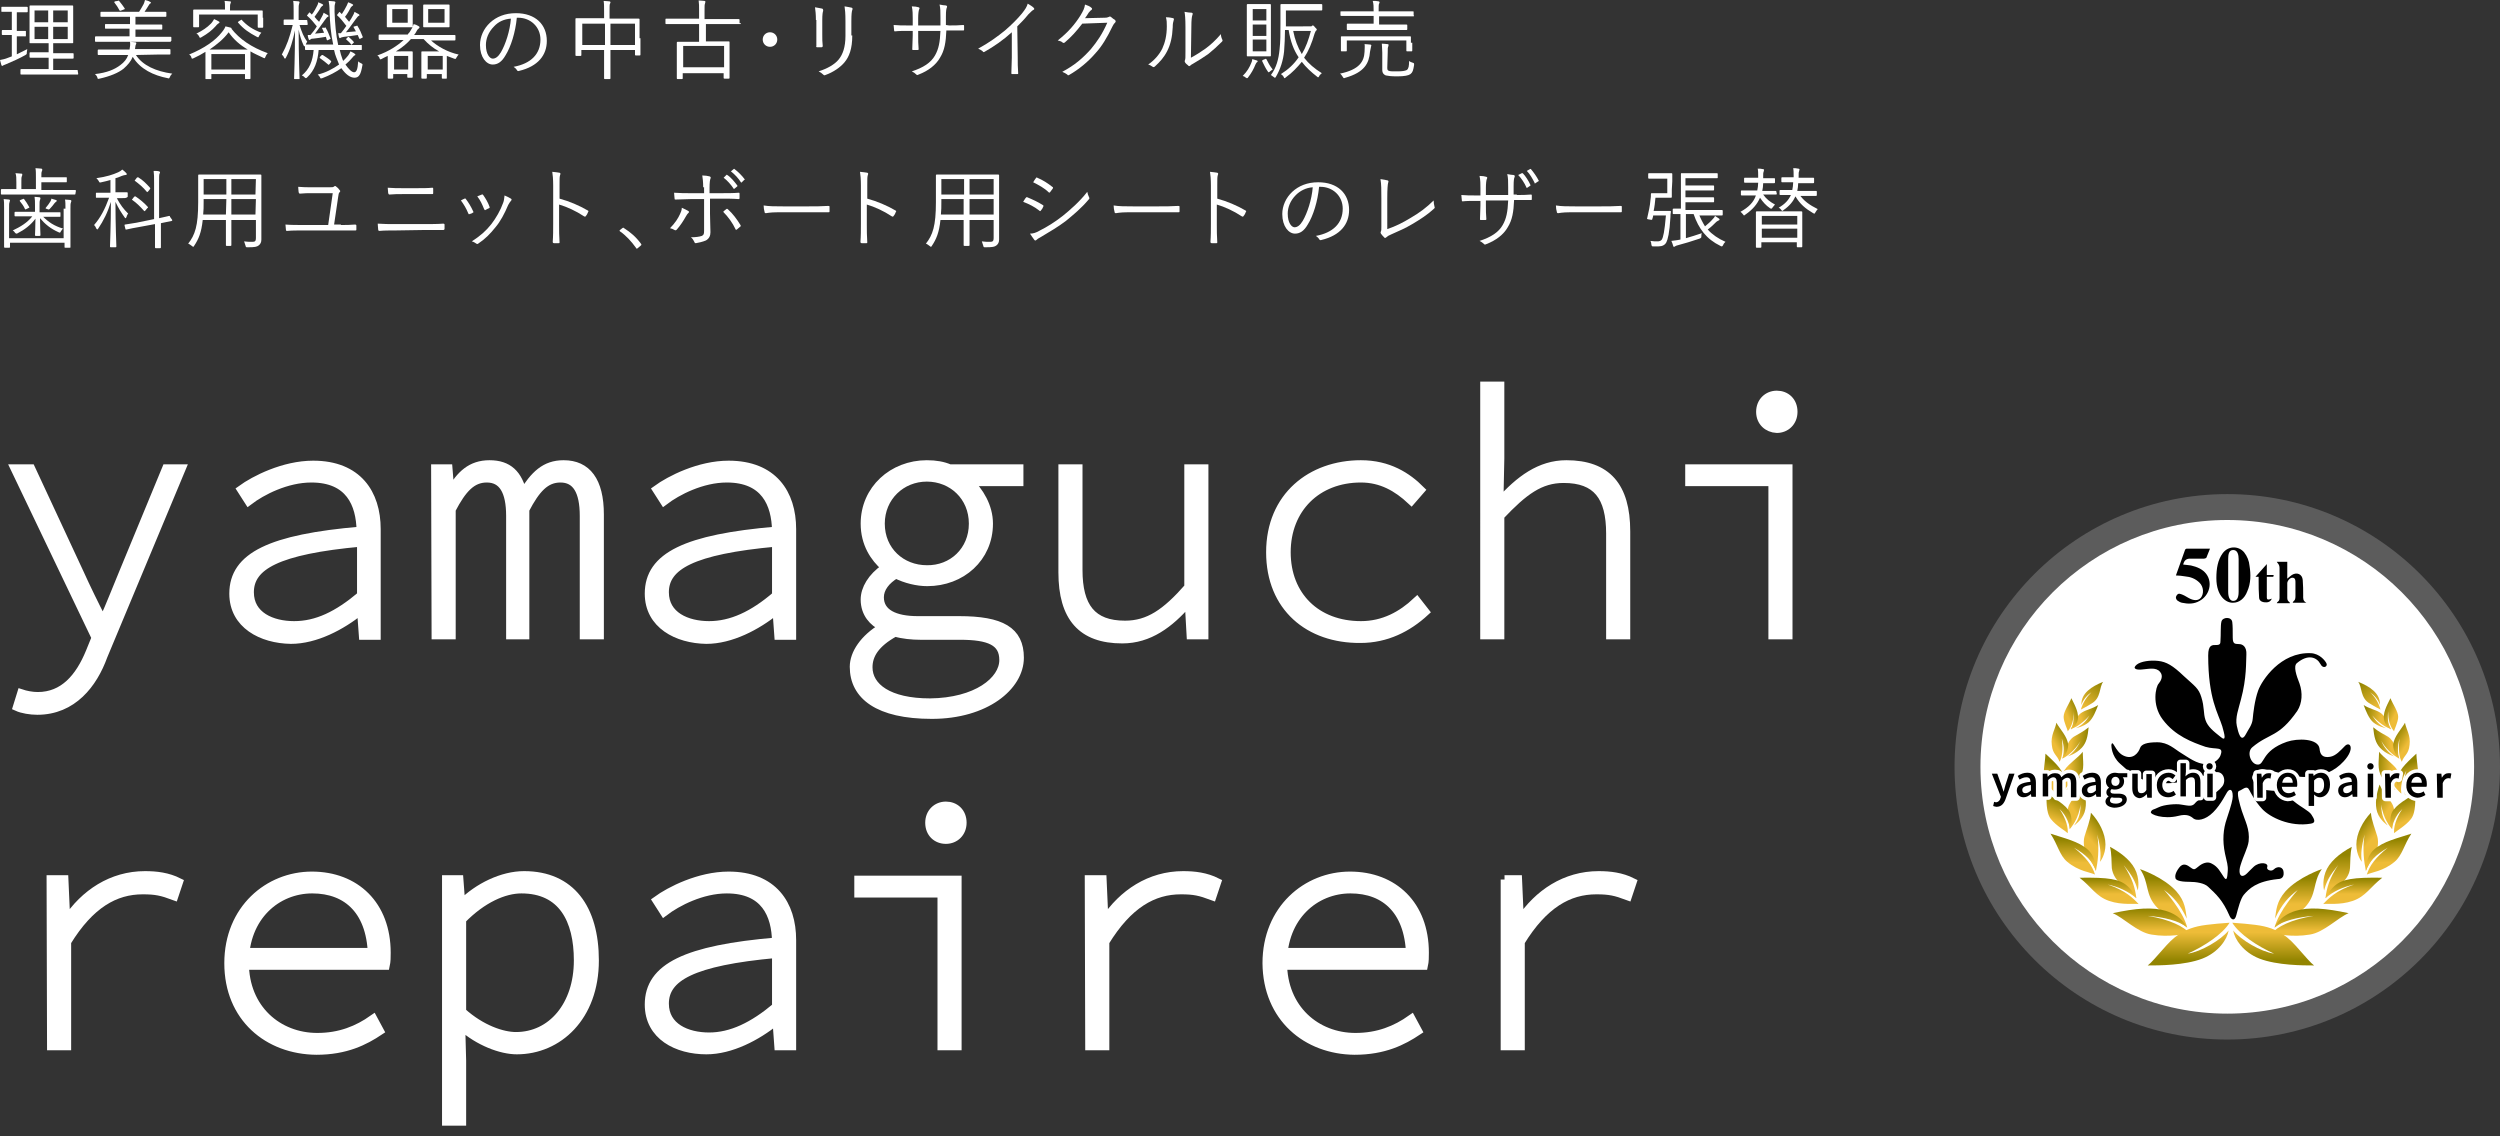 <?xml version="1.0" encoding="utf-8"?>
<!-- Generator: Adobe Illustrator 28.3.0, SVG Export Plug-In . SVG Version: 6.00 Build 0)  -->
<svg version="1.1" id="_レイヤー_2" xmlns="http://www.w3.org/2000/svg" xmlns:xlink="http://www.w3.org/1999/xlink" x="0px"
	 y="0px" viewBox="0 0 550 250" style="enable-background:new 0 0 550 250;" xml:space="preserve">
<rect x="0" y="0" width="550" height="250" fill="#333333" stroke="none"/>
<style type="text/css">
	.st0{fill:none;}
	.st1{fill:#FFFFFF;stroke:#FFFFFF;stroke-width:1.904;stroke-miterlimit:10;}
	.st2{enable-background:new    ;}
	.st3{fill:#FFFFFF;}
	.st4{opacity:0.2;fill:#FFFFFF;enable-background:new    ;}
	.st5{opacity:1;fill:#FFFFFF;enable-background:new    ;}
	.st6{fill:url(#SVGID_1_);}
	.st7{fill:url(#SVGID_00000068666979923769953350000002170516293274686617_);}
	.st8{fill:url(#SVGID_00000103240444362706774620000010298630589101565337_);}
	.st9{fill:url(#SVGID_00000093863096095928454750000004895229497044383906_);}
	.st10{fill:url(#SVGID_00000150094175322924028090000005244105815803392907_);}
	.st11{fill:url(#SVGID_00000005972282790309600410000015995159950432080548_);}
	.st12{fill:url(#SVGID_00000060738130082700714890000008229044677658152845_);}
	.st13{fill:url(#SVGID_00000007421232346970220100000017774050371589557377_);}
	.st14{fill:url(#SVGID_00000049204552046471920850000017871130891810206111_);}
	.st15{fill:url(#SVGID_00000026847228909429878600000009165306023545100716_);}
	.st16{fill:url(#SVGID_00000103972345498491921210000009005374532748059567_);}
	.st17{fill:url(#SVGID_00000039112626150411966360000001134412837467643284_);}
	.st18{fill:url(#SVGID_00000039814238642002128700000003305730561843756684_);}
	.st19{fill:url(#SVGID_00000174572399227670878560000011309648817270925242_);}
	.st20{fill:url(#SVGID_00000155856409152928262590000017472532925945782161_);}
	.st21{fill:url(#SVGID_00000080920117985072658700000016124892442370946980_);}
	.st22{fill:url(#SVGID_00000056392334385410179280000015304841995378685078_);}
	.st23{fill:url(#SVGID_00000022557320318849076530000003508361940654595488_);}
	.st24{fill:url(#SVGID_00000163069675540674592120000012036200700746275742_);}
	.st25{fill:url(#SVGID_00000150784020597760551510000009806163334934064063_);}
	.st26{fill:url(#SVGID_00000052807299680110958020000017312195398158104195_);}
	.st27{fill:url(#SVGID_00000176029014773137988240000017984666221144899485_);}
	.st28{fill:url(#SVGID_00000181056472482016282560000010246370995892837795_);}
	.st29{fill:url(#SVGID_00000080895603778059442990000003202770917406987648_);}
	.st30{fill:url(#SVGID_00000126290352679342574500000017218218346372750254_);}
	.st31{fill:url(#SVGID_00000060005094398247178460000015215925158621771410_);}
	.st32{fill:url(#SVGID_00000124855544900393404960000017287682720597041554_);}
	.st33{fill:url(#SVGID_00000088130941486366173150000003915590635583718788_);}
	.st34{fill:url(#SVGID_00000148631670119868607640000005028108485499114638_);}
	.st35{fill:url(#SVGID_00000066509691049907890610000014432653760255576981_);}
	.st36{fill:url(#SVGID_00000013165432724491453420000009724166080679397555_);}
	.st37{fill:url(#SVGID_00000183955288514413139650000002804966379425009816_);}
	.st38{fill:#FFFFFF;stroke:#FFFFFF;stroke-width:1.547;stroke-linejoin:round;}
</style>
<rect class="st0" width="550" height="250"/>
<g id="text">
	<path class="st1" d="M3.8,155.5l0.9-2.9c0.9,0.3,2.3,0.6,3.6,0.6c5.7,0,9.2-4.1,11.5-9.7l1.3-3.2L3.3,103.1h3.5l10.7,23
		c1.4,3.1,3.3,7,5,10.3h0.3c1.5-3.3,3-7.2,4.3-10.3l9.5-23h3.3l-17.2,41.2c-2.2,6.1-6.7,12-14.5,12C6.7,156.3,4.9,156,3.8,155.5z"/>
	<path class="st1" d="M51.4,130.6c0-8.2,8.2-12.1,28-13.8c-0.1-6-2.5-11.6-10.9-11.6c-5.5,0-10.9,2.8-13.8,5l-1.6-2.5
		c2.9-2.1,9.3-5.4,15.8-5.4c9.8,0,13.9,6.3,13.9,14.1v23.4h-2.9l-0.4-5.5h-0.2c-4.2,3.4-9.9,6.4-15.3,6.4
		C57.6,140.6,51.4,137.4,51.4,130.6L51.4,130.6z M79.5,131v-11.7c-18.6,1.7-24.6,5.2-24.6,11c0,5.2,4.9,7.3,9.8,7.3
		C69.7,137.6,74.3,135.4,79.5,131L79.5,131z"/>
	<path class="st1" d="M95.8,103.1h2.8l0.4,5h0.2c2.1-3.6,4.4-5.9,8.5-5.9s6.3,2.1,7.3,6.5c2.6-4.2,4.9-6.5,9-6.5
		c5.1,0,7.9,3.6,7.9,11v26.5h-3.4v-26.2c0-5.5-1.7-8.3-5.2-8.3c-3.3,0-5.4,2.3-7.8,6.9v27.6h-3.2v-26.2c0-5.5-1.7-8.3-5.2-8.3
		c-3.3,0-5.4,2.3-7.8,6.9v27.6h-3.4L95.8,103.1L95.8,103.1z"/>
	<path class="st1" d="M142.8,130.6c0-8.2,8.2-12.1,28-13.8c-0.1-6-2.5-11.6-10.9-11.6c-5.5,0-10.9,2.8-13.8,5l-1.6-2.5
		c2.9-2.1,9.3-5.4,15.8-5.4c9.8,0,13.9,6.3,13.9,14.1v23.4h-2.9l-0.4-5.5h-0.2c-4.2,3.4-9.9,6.4-15.3,6.4
		C149,140.6,142.8,137.4,142.8,130.6L142.8,130.6z M170.8,131v-11.7c-18.6,1.7-24.6,5.2-24.6,11c0,5.2,4.9,7.3,9.8,7.3
		S165.7,135.4,170.8,131L170.8,131z"/>
	<path class="st1" d="M187.9,146.7c0-2.9,2.2-6.2,6.2-8.6v-0.3c-1.9-0.9-3.8-2.8-3.8-5.9c0-2.3,1.5-4.9,4.4-6.9v-0.3
		c-2.3-2-4.4-5.1-4.4-9.5c0-7.5,6.1-13,13.6-13c2,0,3.6,0.3,5,0.9h15.3v2.9h-11c2.2,2.1,4.3,5.4,4.3,9.2c0,7.5-6,12.8-13.5,12.8
		c-2.2,0-4.7-0.6-6.9-1.7c-2.2,1.3-3.6,3.1-3.6,5.1c0,3.5,3.3,5.1,8.4,5.1h9.1c9.3,0,13.3,2.3,13.3,8.2c0,6.3-7.5,12.5-19.3,12.5
		S187.9,153,187.9,146.7L187.9,146.7z M220.8,145.2c0-4.1-3.2-5.4-9.6-5.4h-8.7c-1.8,0-3.9-0.2-5.6-0.7c-4.4,2.4-5.9,5-5.9,7.7
		c0,4.4,4.5,7.8,13.6,7.8C214.8,154.5,220.8,149.8,220.8,145.2L220.8,145.2z M214.1,115.2c0-6-4.6-10.2-10.2-10.2
		s-10.2,4.3-10.2,10.2c0,6,4.6,10.1,10.2,10.1C209.5,125.4,214.1,121.2,214.1,115.2z"/>
	<path class="st1" d="M233.8,125.9v-22.8h3.4v22.3c0,8.1,3,12.1,10.3,12.1c5.2,0,9-2.6,14-8.3v-26.1h3.4v36.6H262l-0.4-7.1h-0.3
		c-4,4.6-8.5,8-14.4,8C238,140.6,233.8,135.8,233.8,125.9L233.8,125.9z"/>
	<path class="st1" d="M279.5,121.5c0-12.3,9-19.3,19.9-19.3c6.1,0,10.2,2.7,13.1,5.6l-2,2.3c-3.1-2.9-6.6-4.9-11.1-4.9
		c-9.7,0-16.4,6.7-16.4,16.3s6.6,16.1,16.4,16.1c5,0,9-2.2,12.3-5.3l1.8,2.3c-3.8,3.5-8.5,5.9-14.2,5.9
		C288,140.6,279.5,133.6,279.5,121.5L279.5,121.5z"/>
	<path class="st1" d="M326.6,84.9h3.4v15.9l-0.2,9.6h0.2c4.3-4.8,8.8-8.2,14.6-8.2c8.9,0,13.1,4.8,13.1,14.7v22.8h-3.4v-22.3
		c0-8.2-3-12.1-10.3-12.1c-5.2,0-8.8,2.7-14,8.2v26.2h-3.4L326.6,84.9L326.6,84.9z"/>
	<path class="st1" d="M390,106h-18.3v-2.9h21.7v36.6H390V106L390,106z M387.3,90.6c0-2.2,1.6-3.7,3.6-3.7s3.6,1.4,3.6,3.7
		c0,2.2-1.6,3.7-3.6,3.7C388.9,94.2,387.3,92.8,387.3,90.6z"/>
	<path class="st1" d="M11.2,193.5h2.9l0.4,9h0.2c3.9-5.9,9.9-9.9,17.2-9.9c2.5,0,5,0.3,7.4,1.5l-1,3c-2.7-1-4-1.3-6.9-1.3
		c-6.1,0-11.6,3.1-16.7,11.4v22.9h-3.4L11.2,193.5L11.2,193.5z"/>
	<path class="st1" d="M50.3,211.9c0-11.9,8.8-19.2,18.3-19.2c9.6,0,16.4,6.4,16.4,16.9c0,1,0,1.9-0.2,2.8H52v-2.9h31.3l-1.4,1.4
		c0-10.4-5.4-15.3-13.2-15.3s-14.9,6-14.9,16.2s7.4,16.4,16,16.4c5,0,8.9-1.6,12.3-4l1.4,2.6c-3.3,2.2-7.4,4.3-13.9,4.3
		C59,231,50.3,223.9,50.3,211.9L50.3,211.9z"/>
	<path class="st1" d="M98.2,193.5h2.8l0.4,5.3h0.2c3.6-3.6,8.9-6.2,13.7-6.2c10.3,0,15.5,7.3,15.5,18.7c0,12.4-8,19.7-17.1,19.7
		c-3.5,0-8.4-1.9-12.1-5.2h-0.2l0.2,7.5v13.4h-3.4L98.2,193.5L98.2,193.5z M127.2,211.3c0-9-3.5-15.7-12.5-15.7
		c-3.8,0-8.6,2.1-13.1,6.7v20.3c4.3,3.9,9,5.4,11.9,5.4C121.4,228,127.2,221.2,127.2,211.3L127.2,211.3z"/>
	<path class="st1" d="M142.8,221c0-8.2,8.2-12.1,28-13.8c-0.1-6-2.5-11.6-10.9-11.6c-5.5,0-10.9,2.8-13.8,5l-1.6-2.5
		c2.9-2.1,9.3-5.4,15.8-5.4c9.8,0,13.9,6.3,13.9,14.1v23.3h-2.9l-0.4-5.5h-0.2c-4.2,3.4-9.9,6.4-15.3,6.4
		C149,231,142.8,227.9,142.8,221L142.8,221z M170.8,221.5v-11.7c-18.6,1.7-24.6,5.2-24.6,11c0,5.2,4.9,7.3,9.8,7.3
		S165.7,225.8,170.8,221.5L170.8,221.5z"/>
	<path class="st1" d="M207.2,196.5h-18.3v-2.9h21.7v36.5h-3.4V196.5L207.2,196.5z M204.5,181c0-2.2,1.6-3.7,3.6-3.7s3.6,1.4,3.6,3.7
		c0,2.2-1.6,3.7-3.6,3.7S204.5,183.3,204.5,181z"/>
	<path class="st1" d="M239.6,193.5h2.9l0.4,9h0.2c3.9-5.9,9.9-9.9,17.2-9.9c2.5,0,5,0.3,7.4,1.5l-1,3c-2.7-1-4-1.3-6.9-1.3
		c-6.1,0-11.6,3.1-16.7,11.4v22.9h-3.4L239.6,193.5L239.6,193.5z"/>
	<path class="st1" d="M278.7,211.9c0-11.9,8.8-19.2,18.3-19.2c9.6,0,16.4,6.4,16.4,16.9c0,1,0,1.9-0.2,2.8h-32.8v-2.9h31.3l-1.4,1.4
		c0-10.4-5.4-15.3-13.2-15.3c-7.8,0-14.9,6-14.9,16.2s7.4,16.4,16,16.4c5,0,8.9-1.6,12.3-4l1.4,2.6c-3.3,2.2-7.4,4.3-13.9,4.3
		C287.5,231,278.8,223.9,278.7,211.9L278.7,211.9z"/>
	<path class="st1" d="M331,193.5h2.9l0.4,9h0.2c3.9-5.9,9.9-9.9,17.2-9.9c2.5,0,5,0.3,7.4,1.5l-1,3c-2.7-1-4-1.3-6.9-1.3
		c-6.1,0-11.6,3.1-16.7,11.4v22.9h-3.4v-36.6H331z"/>
	<g class="st2">
		<path class="st3" d="M3.6,12c0.8-0.4,1.6-0.8,2.4-1.2c0,0.2-0.1,0.5-0.1,0.7c0,0.4,0,0.4-0.3,0.6c-1.2,0.7-2.8,1.4-4.2,2
			c-0.4,0.2-0.6,0.2-0.7,0.3s-0.2,0.1-0.2,0.1c-0.1,0-0.1,0-0.2-0.2C0.2,14,0.1,13.6,0,13.2c0.5-0.1,1.1-0.2,1.8-0.5l0.8-0.3V7.7
			H2.3c-1.2,0-1.6,0-1.7,0s-0.2,0-0.2-0.2V6.8c0-0.1,0-0.2,0.2-0.2c0.1,0,0.5,0,1.7,0h0.3v-4H2.2c-1.3,0-1.7,0-1.8,0s-0.1,0-0.1-0.2
			V1.7c0-0.1,0-0.2,0.1-0.2s0.5,0,1.8,0h1.9c1.4,0,1.7,0,1.8,0s0.2,0,0.2,0.2v0.8c0,0.1,0,0.2-0.2,0.2c-0.1,0-0.5,0-1.8,0H3.7v4.1
			h0.2c1.2,0,1.6,0,1.7,0c0.1,0,0.1,0,0.1,0.2v0.8c0,0.1,0,0.2-0.1,0.2S5.1,8,3.9,8H3.7v4H3.6z M17.2,16.2c0,0.1,0,0.2-0.1,0.2
			s-0.8,0-2.7,0h-7c-1.9,0-2.6,0-2.7,0s-0.2,0-0.2-0.2v-0.8c0-0.1,0-0.2,0.2-0.2c0.1,0,0.8,0,2.7,0h3.3v-2.5H9.2c-1.8,0-2.4,0-2.5,0
			s-0.2,0-0.2-0.2v-0.8c0-0.1,0-0.2,0.2-0.2c0.1,0,0.7,0,2.5,0h1.5v-2H9.2c-1.8,0-2.4,0-2.5,0c-0.2,0-0.2,0-0.2-0.1s0-0.6,0-2.1V3.5
			c0-1.4,0-1.9,0-2.1c0-0.1,0-0.2,0.2-0.2c0.1,0,0.7,0,2.5,0h4.2c1.8,0,2.4,0,2.5,0s0.2,0,0.2,0.2c0,0.1,0,0.6,0,2.1v3.8
			c0,1.4,0,2,0,2.1c0,0.1,0,0.1-0.2,0.1c-0.1,0-0.7,0-2.5,0h-1.7v2.2h1.8c1.8,0,2.4,0,2.5,0s0.2,0,0.2,0.2v0.8c0,0.1,0,0.2-0.2,0.2
			c-0.1,0-0.7,0-2.5,0h-1.8v2.5h2.6c1.9,0,2.6,0,2.7,0s0.1,0,0.1,0.2L17.2,16.2L17.2,16.2z M10.6,2.3h-3v2.6h3V2.3z M10.6,5.9h-3
			v2.7h3V5.9z M14.9,2.3h-3.2v2.6h3.2V2.3z M14.9,5.9h-3.2v2.7h3.2V5.9z"/>
		<path class="st3" d="M29.9,12.1c1.5,2.3,4.4,3.6,8,4.1c-0.2,0.2-0.4,0.4-0.5,0.7c-0.2,0.4-0.2,0.4-0.5,0.3c-3.1-0.6-6.1-2-7.7-4.7
			c-0.4,1-1.1,1.8-2,2.6c-1.1,0.9-3,1.7-5.3,2.2c-0.4,0.1-0.4,0.1-0.5-0.3c-0.1-0.3-0.3-0.5-0.5-0.7c2.6-0.3,4.3-1,5.6-2
			c0.8-0.6,1.4-1.3,1.7-2.2h-3.9c-1.8,0-2.5,0-2.6,0s-0.2,0-0.2-0.2v-0.8c0-0.1,0-0.2,0.2-0.2c0.1,0,0.7,0,2.6,0h4.2
			c0.1-0.6,0.2-1.1,0.1-1.7c0.5,0,0.8,0.1,1.1,0.1c0.2,0,0.3,0.1,0.3,0.2c0,0.1-0.1,0.2-0.1,0.3c-0.1,0.1-0.1,0.4-0.2,1h5
			c1.8,0,2.5,0,2.6,0s0.2,0,0.2,0.2v0.8c0,0.1,0,0.2-0.2,0.2c-0.1,0-0.7,0-2.6,0L29.9,12.1L29.9,12.1z M37.6,9c0,0.2,0,0.2-0.2,0.2
			c-0.1,0-0.7,0-2.5,0H23.6c-1.8,0-2.4,0-2.5,0s-0.2,0-0.2-0.2V8.2c0-0.1,0-0.2,0.2-0.2c0.1,0,0.7,0,2.5,0h4.9V6.3h-2.6
			c-1.9,0-2.6,0-2.7,0s-0.1,0-0.1-0.2V5.5c0-0.1,0-0.2,0.1-0.2s0.8,0,2.7,0h2.7V3.7H25c-1.9,0-2.6,0-2.7,0s-0.2,0-0.2-0.2V2.8
			c0-0.1,0-0.2,0.2-0.2c0.1,0,0.7,0,2.7,0h5.6c0.4-0.6,0.6-1,1-1.7c0.1-0.2,0.2-0.5,0.3-0.9c0.4,0.1,0.8,0.2,1.1,0.4
			c0.2,0.1,0.2,0.1,0.2,0.2S33.1,0.8,33,0.8c-0.1,0.1-0.2,0.2-0.3,0.4c-0.2,0.4-0.6,0.9-0.9,1.4h2c1.9,0,2.5,0,2.6,0s0.2,0,0.2,0.2
			v0.7c0,0.1,0,0.2-0.2,0.2c-0.1,0-0.7,0-2.6,0h-4v1.7h3c1.9,0,2.6,0,2.7,0c0.1,0,0.2,0,0.2,0.2v0.7c0,0.1,0,0.2-0.2,0.2
			c-0.1,0-0.7,0-2.7,0h-3v1.6H35c1.8,0,2.4,0,2.5,0c0.2,0,0.2,0,0.2,0.2V9H37.6z M25.9,0.2c0.2-0.1,0.2-0.1,0.3,0
			c0.4,0.5,0.9,1.1,1.2,1.6C27.5,2,27.5,2,27.2,2.1l-0.5,0.2c-0.2,0.1-0.3,0.1-0.4,0c-0.3-0.6-0.7-1.2-1.1-1.7
			c-0.1-0.1-0.1-0.2,0.1-0.3L25.9,0.2z"/>
		<path class="st3" d="M50.9,6.3c1.8,2.3,4.4,4.1,8,5.4c-0.2,0.2-0.4,0.5-0.5,0.8c-0.1,0.2-0.1,0.3-0.2,0.3c-0.1,0-0.1,0-0.3-0.1
			c-1-0.5-2-0.9-2.8-1.4c0,0.2,0,0.7,0,1.4v1.5c0,2.5,0,2.9,0,3s0,0.2-0.2,0.2h-0.8c-0.2,0-0.2,0-0.2-0.2v-0.9h-7.4v1
			c0,0.1,0,0.1-0.2,0.1h-0.9c-0.1,0-0.2,0-0.2-0.1s0-0.5,0-3V13c0-0.9,0-1.4,0-1.6c-0.8,0.5-1.7,1-2.6,1.4c-0.2,0.1-0.2,0.1-0.3,0.1
			s-0.2-0.1-0.2-0.3c-0.1-0.3-0.3-0.5-0.5-0.6c3.4-1.4,5.8-3.1,7.2-4.9c0.5-0.6,0.7-1,0.8-1.3c0.5,0.1,0.8,0.2,1.2,0.3
			C51,6.2,51,6.2,50.9,6.3C51.1,6.2,51.1,6.2,50.9,6.3L50.9,6.3z M57.9,3.9c0,1.6,0,1.9,0,2s0,0.2-0.2,0.2h-0.8
			c-0.1,0-0.2,0-0.2-0.2V3.2H43.8v2.6c0,0.1,0,0.2-0.2,0.2h-0.9c-0.1,0-0.2,0-0.2-0.2c0-0.1,0-0.3,0-2V3.3c0-0.6,0-0.9,0-1
			s0-0.2,0.2-0.2c0.1,0,0.8,0,2.6,0h4.2l0,0c0-1,0-1.5-0.1-1.9c0.5,0,0.9,0.1,1.2,0.1c0.2,0,0.2,0.1,0.2,0.2s-0.1,0.2-0.1,0.3
			c-0.1,0.2-0.1,0.5-0.1,1.3v0.2H55c1.9,0,2.5,0,2.6,0s0.2,0,0.2,0.2c0,0.1,0,0.4,0,0.9v0.5H57.9z M48,5.2c-0.1,0.1-0.3,0.2-0.5,0.5
			c-0.9,1-1.8,1.7-3.2,2.5c-0.1,0.1-0.2,0.1-0.3,0.1S43.9,8.2,43.8,8c-0.1-0.2-0.3-0.5-0.6-0.6c1.4-0.7,2.3-1.3,3.2-2.2
			c0.3-0.3,0.6-0.8,0.7-1c0.4,0.2,0.7,0.3,1,0.5c0.1,0.1,0.2,0.1,0.2,0.2S48.2,5.1,48,5.2z M52.4,10.9c1.1,0,1.7,0,2.1,0
			c-1.7-1-3.1-2.2-4.2-3.8c-1.1,1.5-2.6,2.7-4.2,3.8c0.4,0,1,0,2,0H52.4z M53.9,11.9h-7.4v3.4h7.4V11.9z M53,4.4
			c0.1-0.1,0.2-0.1,0.2,0c1.1,1.2,2.4,2.1,4.3,2.8c-0.2,0.2-0.4,0.5-0.5,0.7s-0.1,0.3-0.2,0.3s-0.1,0-0.3-0.1
			c-1.7-0.9-2.9-1.7-4.1-3.1c-0.1-0.1-0.1-0.1,0.1-0.3L53,4.4z"/>
		<path class="st3" d="M67.7,5.3c0,0.1,0,0.2-0.2,0.2c-0.1,0-0.4,0-1.6,0c0.5,1.6,0.9,2.6,1.7,3.7c-0.2,0.2-0.3,0.5-0.4,0.8
			c-0.1,0.1-0.1,0.2-0.2,0.2s-0.1-0.1-0.2-0.2c-0.5-1.1-0.8-2-1.1-3.5c0,5.8,0.2,10.5,0.2,10.8c0,0.1,0,0.1-0.2,0.1h-0.8
			c-0.1,0-0.2,0-0.2-0.1c0-0.3,0.2-5,0.2-10.6c-0.5,2.3-1,4.1-2,6c-0.1,0.1-0.1,0.2-0.2,0.2s-0.1-0.1-0.2-0.2
			c-0.1-0.3-0.3-0.5-0.5-0.7c1.1-2,1.7-3.7,2.4-6.5h-0.1c-1.2,0-1.6,0-1.7,0c-0.2,0-0.2,0-0.2-0.2V4.5c0-0.1,0-0.2,0.2-0.2
			c0.1,0,0.4,0,1.7,0h0.3V2.5c0-1.1,0-1.7-0.1-2.3c0.5,0,0.8,0.1,1.2,0.1c0.1,0,0.2,0.1,0.2,0.2c0,0.2-0.1,0.2-0.1,0.4
			c-0.1,0.2-0.1,0.6-0.1,1.6v1.9c1.2,0,1.6,0,1.7,0c0.2,0,0.2,0,0.2,0.2L67.7,5.3C67.6,5.3,67.7,5.3,67.7,5.3z M74.7,10.8
			c0.1,0.4,0.2,0.8,0.3,1.2c0.2,0.5,0.3,1,0.5,1.4c0.4-0.4,0.8-0.8,1.1-1.2c0.2-0.3,0.4-0.6,0.5-0.9c0.3,0.2,0.7,0.3,0.9,0.5
			c0.1,0.1,0.2,0.2,0.2,0.2c0,0.1-0.1,0.2-0.2,0.2c-0.2,0.1-0.3,0.3-0.5,0.5c-0.4,0.5-0.9,1-1.5,1.5c0.7,1,1.4,1.7,1.9,1.7
			s0.8-0.6,0.9-2.4c0.2,0.2,0.4,0.3,0.6,0.4c0.4,0.2,0.4,0.2,0.3,0.6c-0.3,1.8-0.7,2.6-1.7,2.6s-2-0.8-2.9-2.1
			c-1.1,0.8-2.6,1.6-4.2,2.2c-0.4,0.1-0.4,0.1-0.5-0.2c-0.1-0.2-0.3-0.4-0.5-0.6c1.8-0.4,3.4-1.3,4.7-2.2c-0.2-0.5-0.4-1-0.6-1.5
			s-0.4-1.1-0.5-1.7h-3.4c-0.2,2.5-0.9,4.5-2.5,6c-0.1,0.1-0.2,0.2-0.3,0.2S67.1,17.1,67,17c-0.2-0.2-0.3-0.3-0.6-0.4
			c1.7-1.4,2.4-3.2,2.6-5.6c-1.2,0-1.6,0-1.7,0s-0.2,0-0.2-0.2V10c0-0.1,0-0.2,0.2-0.2c0.1,0,0.7,0,2.7,0h3.3
			c-0.5-2.2-0.7-4.7-0.8-7.2c0-1.3-0.1-1.8-0.2-2.4c0.5,0,0.8,0.1,1.2,0.1c0.1,0,0.3,0.1,0.3,0.2s-0.1,0.2-0.1,0.4
			c-0.1,0.2-0.1,0.6-0.1,1.7c0.1,2.6,0.3,5.1,0.8,7.3h2.4c1.9,0,2.6,0,2.7,0s0.1,0,0.1,0.2v0.7c0,0.1,0,0.2-0.1,0.2s-0.7,0-2.7,0
			h-2.1L74.7,10.8L74.7,10.8z M71.5,6.1C71.6,6,71.7,6,71.7,6.2c0.4,0.6,0.7,1.5,1,2.2c0.1,0.1,0,0.2-0.1,0.2l-0.4,0.2
			c-0.2,0.1-0.2,0.1-0.3,0l-0.2-0.7c-1,0.2-2.1,0.3-2.8,0.4c-0.4,0-0.6,0.1-0.6,0.2c-0.1,0.1-0.2,0.1-0.2,0.1
			c-0.1,0-0.2-0.1-0.2-0.2c-0.1-0.3-0.2-0.6-0.2-0.9c0.2,0,0.4,0,0.6,0c0.5-0.6,1-1.2,1.4-1.9c-0.7-0.9-1.3-1.6-2.1-2.3
			c-0.1-0.1-0.1-0.1,0.1-0.3L68,2.8c0.1-0.1,0.1-0.1,0.2,0l0.4,0.4c0.5-0.6,0.9-1.4,1.2-2C69.9,1,70,0.8,70,0.5
			c0.3,0.1,0.7,0.3,0.9,0.4C71,1,71.1,1,71.1,1.1S71,1.3,70.9,1.3c-0.1,0.1-0.2,0.2-0.3,0.3c-0.3,0.6-0.9,1.4-1.4,2.1
			c0.3,0.4,0.6,0.7,1,1.1l0.6-1.1c0.2-0.3,0.3-0.6,0.4-0.9c0.3,0.2,0.7,0.4,0.9,0.5c0.1,0.1,0.2,0.2,0.2,0.2c0,0.1-0.1,0.2-0.2,0.2
			c-0.2,0.1-0.3,0.3-0.7,0.8c-0.6,0.8-1.4,2-2.1,2.9c0.6-0.1,1.3-0.1,2-0.2c-0.1-0.3-0.3-0.6-0.4-0.9c-0.1-0.1-0.1-0.2,0.1-0.2
			L71.5,6.1z M70.7,12.2c0.1-0.1,0.1-0.1,0.3-0.1c0.6,0.4,1.3,0.8,1.8,1.3c0.1,0.1,0.1,0.1,0,0.3l-0.3,0.4c-0.2,0.2-0.2,0.2-0.3,0.1
			c-0.6-0.5-1.2-1-1.8-1.4c-0.1-0.1-0.1-0.1,0-0.3L70.7,12.2z M78.4,5.7c0.2-0.1,0.2-0.1,0.3,0.1c0.4,0.6,0.8,1.5,1.1,2.3
			c0,0.1,0,0.2-0.1,0.2l-0.4,0.2c-0.2,0.1-0.2,0.1-0.3-0.1c-0.1-0.2-0.2-0.5-0.3-0.7c-1.1,0.2-2.2,0.3-3,0.4
			c-0.4,0.1-0.6,0.1-0.7,0.2c-0.1,0-0.2,0.1-0.2,0.1c-0.1,0-0.2-0.1-0.2-0.2c-0.1-0.2-0.1-0.6-0.2-0.9c0.2,0,0.4,0,0.6,0
			c0.4-0.5,0.8-1,1.2-1.6c-0.7-0.9-1.3-1.7-2-2.3c-0.1-0.1-0.1-0.1,0.1-0.3l0.3-0.4c0.1-0.1,0.1-0.1,0.2,0C75,2.9,75.1,3,75.2,3.1
			c0.4-0.6,0.8-1.3,1.1-1.9c0.1-0.2,0.2-0.5,0.3-0.7c0.3,0.1,0.7,0.3,0.9,0.4C77.6,1,77.7,1,77.7,1.1s-0.1,0.2-0.2,0.2
			c-0.1,0.1-0.2,0.2-0.3,0.3c-0.3,0.6-0.8,1.5-1.3,2.1c0.3,0.4,0.6,0.7,0.9,1.1c0.3-0.4,0.6-0.9,0.8-1.3c0.2-0.3,0.3-0.6,0.4-0.9
			c0.3,0.2,0.7,0.4,0.9,0.5c0.1,0.1,0.2,0.2,0.2,0.2c0,0.1-0.1,0.2-0.2,0.2c-0.2,0.1-0.3,0.3-0.7,0.8c-0.6,0.8-1.4,2-2.1,2.8
			C76.8,7,77.5,7,78.3,6.9C78.1,6.6,78,6.3,77.8,6c-0.1-0.1-0.1-0.1,0.2-0.2L78.4,5.7z M76.5,8.2c0.1-0.1,0.2-0.1,0.3,0
			c0.3,0.3,0.7,0.6,1,1c0.1,0.1,0.1,0.1,0,0.2l-0.3,0.3c-0.2,0.2-0.2,0.2-0.3,0c-0.3-0.4-0.7-0.7-1-1c-0.1-0.1-0.1-0.1,0.1-0.3
			L76.5,8.2z"/>
	</g>
	<g class="st2">
		<path class="st3" d="M94.6,8.7c1.7,1.6,4,2.8,6.3,3.3c-0.2,0.2-0.3,0.4-0.5,0.7c-0.1,0.3-0.2,0.3-0.5,0.2
			c-0.5-0.2-1.1-0.4-1.6-0.6v2.1c0,2.1,0,2.6,0,2.7s0,0.2-0.1,0.2h-0.8c-0.1,0-0.2,0-0.2-0.2v-0.8h-3.3v0.8c0,0.1,0,0.2-0.2,0.2
			h-0.8c-0.1,0-0.2,0-0.2-0.2c0-0.1,0-0.5,0-2.7v-1.2c0-1.2,0-1.6,0-1.7c0-0.1,0-0.2,0.2-0.2c0.1,0,0.6,0,1.7,0h2
			c-1.3-0.7-2.4-1.6-3.4-2.7h-2.8c-0.8,0.9-1.8,1.8-3.3,2.7H89c1,0,1.5,0,1.6,0s0.2,0,0.2,0.2c0,0.1,0,0.5,0,1.6v1.1
			c0,2.2,0,2.6,0,2.7s0,0.2-0.2,0.2h-0.8c-0.1,0-0.2,0-0.2-0.2v-0.6h-3.1v0.8c0,0.1,0,0.2-0.2,0.2h-0.8c-0.1,0-0.2,0-0.2-0.2
			c0-0.1,0-0.6,0-2.7v-2.1c-0.4,0.2-0.9,0.4-1.4,0.7c-0.3,0.1-0.3,0.1-0.4-0.2s-0.3-0.5-0.5-0.6c2.6-0.9,4.5-2.2,5.8-3.4H86
			c-1.8,0-2.4,0-2.5,0s-0.2,0-0.2-0.2V7.8c0-0.1,0-0.2,0.2-0.2c0.1,0,0.7,0,2.5,0h3.7c0.1-0.2,0.2-0.3,0.4-0.5
			c0.4-0.6,0.8-1.3,0.9-1.8c0.4,0.1,0.7,0.2,1,0.4c0.2,0.1,0.3,0.2,0.3,0.3s-0.1,0.2-0.2,0.3c-0.2,0.1-0.4,0.4-0.7,1l-0.3,0.4h6.4
			c1.8,0,2.4,0,2.5,0s0.2,0,0.2,0.2v0.8c0,0.1,0,0.2-0.2,0.2c-0.1,0-0.7,0-2.5,0h-2.9C94.6,8.9,94.6,8.7,94.6,8.7z M90.8,4.3
			c0,1,0,1.4,0,1.5s0,0.2-0.2,0.2c-0.1,0-0.5,0-1.8,0h-1.7c-1.3,0-1.7,0-1.8,0s-0.2,0-0.2-0.2c0-0.1,0-0.5,0-1.5V2.7
			c0-1,0-1.4,0-1.5s0-0.2,0.2-0.2c0.1,0,0.5,0,1.8,0h1.7c1.3,0,1.7,0,1.8,0s0.2,0,0.2,0.2c0,0.1,0,0.5,0,1.5V4.3z M89.7,2h-3.4v3
			h3.4V2z M89.8,12.3h-3.1v3h3.1V12.3z M98.9,4.3c0,1,0,1.4,0,1.5s0,0.2-0.2,0.2c-0.1,0-0.5,0-1.8,0h-1.8c-1.3,0-1.7,0-1.8,0
			s-0.2,0-0.2-0.2c0-0.1,0-0.5,0-1.5V2.7c0-1,0-1.4,0-1.5s0-0.2,0.2-0.2c0.1,0,0.5,0,1.8,0h1.8c1.3,0,1.7,0,1.8,0s0.2,0,0.2,0.2
			c0,0.1,0,0.5,0,1.5V4.3z M97.4,12.3h-3.3v3h3.3V12.3z M97.8,2h-3.6v3h3.6V2z"/>
	</g>
	<g class="st2">
		<path class="st3" d="M113.7,3.9c-0.3,3.2-1.3,6.4-2.5,8.3c-0.8,1.4-1.7,2-2.8,2c-1.4,0-2.8-1.6-2.8-4.3c0-1.8,0.8-3.6,2.2-4.9
			s3.3-2.1,5.7-2.1c4.3,0,6.8,2.5,6.8,6.1c0,3.1-1.9,5.6-6.1,6.6c-0.2,0.1-0.4,0-0.5-0.2s-0.4-0.5-0.7-0.7c3.8-0.7,5.9-2.8,5.9-6
			c0-2.8-2.2-4.8-4.9-4.8C114,3.9,113.7,3.9,113.7,3.9z M108.7,5.8c-1.3,1.3-1.8,2.8-1.8,4.1c0,2.1,0.9,3,1.5,3s1.2-0.4,1.8-1.4
			c1-1.7,2-4.7,2.2-7.4C110.9,4.2,109.6,4.8,108.7,5.8z"/>
	</g>
	<g class="st2">
		<path class="st3" d="M140.9,8.4c0,3,0,3.4,0,3.6c0,0.1,0,0.2-0.2,0.2h-0.8c-0.1,0-0.2,0-0.2-0.2v-1h-5.4v2.8c0,2.3,0,3.3,0,3.4
			s0,0.2-0.2,0.2h-1c-0.1,0-0.2,0-0.2-0.2c0-0.1,0-1.1,0-3.4V11h-5v1.1c0,0.1,0,0.2-0.2,0.2h-0.9c-0.1,0-0.2,0-0.2-0.2
			c0-0.1,0-0.6,0-3.6V6.6c0-1.8,0-2.3,0-2.4s0-0.2,0.2-0.2c0.1,0,0.8,0,2.7,0h3.4V2.6c0-1.2,0-1.8-0.1-2.4c0.5,0,0.9,0.1,1.3,0.1
			c0.1,0,0.2,0.1,0.2,0.2s0,0.2-0.1,0.3c-0.1,0.2-0.1,0.7-0.1,1.7v1.6h3.7c1.9,0,2.6,0,2.7,0s0.2,0,0.2,0.2c0,0.1,0,0.6,0,2.2v1.9
			H140.9z M133.1,5.2h-5v4.7h5V5.2z M139.7,5.2h-5.4v4.7h5.4V5.2z"/>
	</g>
	<g class="st2">
		<path class="st3" d="M163,5.1c0,0.1,0,0.2-0.2,0.2c-0.1,0-0.7,0-2.5,0h-5v3.8h2.4c1.9,0,2.5,0,2.6,0s0.2,0,0.2,0.2
			c0,0.1,0,0.6,0,2.2v2c0,3,0,3.5,0,3.6s0,0.2-0.2,0.2h-0.9c-0.1,0-0.2,0-0.2-0.2v-1h-9v1.1c0,0.1,0,0.2-0.2,0.2h-0.9
			c-0.1,0-0.2,0-0.2-0.2c0-0.1,0-0.6,0-3.6v-1.8c0-1.8,0-2.3,0-2.4s0-0.2,0.2-0.2c0.1,0,0.8,0,2.6,0h2.1V5.3h-4.7
			c-1.8,0-2.4,0-2.5,0s-0.2,0-0.2-0.2V4.3c0-0.1,0-0.2,0.2-0.2c0.1,0,0.7,0,2.5,0h4.7V2.4c0-1.2,0-1.5-0.1-2.3c0.5,0,1,0.1,1.3,0.1
			c0.1,0,0.2,0.1,0.2,0.2s-0.1,0.2-0.1,0.4C155,1,155,1.3,155,2.4v1.8h5c1.8,0,2.4,0,2.5,0s0.2,0,0.2,0.2v0.7
			C162.7,5.1,163,5.1,163,5.1z M159.3,10.1h-9v4.7h9V10.1z"/>
	</g>
	<g class="st2">
		<path class="st3" d="M171,8.7c0,0.9-0.7,1.6-1.6,1.6s-1.6-0.7-1.6-1.6s0.7-1.6,1.6-1.6S171,7.8,171,8.7z"/>
	</g>
	<g class="st2">
		<path class="st3" d="M179.5,4.4c0-1.2-0.1-2.1-0.2-2.8c0.5,0.1,1.2,0.2,1.6,0.3c0.2,0.1,0.2,0.3,0.2,0.5c-0.1,0.2-0.2,0.8-0.2,2
			v3.2c0,1,0,1.7,0.1,2.5c0,0.2-0.1,0.3-0.3,0.3h-0.9c-0.2,0-0.3-0.1-0.2-0.3c0-0.8,0-1.7,0-2.6V4.4H179.5z M187.5,7.8
			c0,3-0.7,4.7-1.7,5.9c-0.9,1.1-2.5,2.2-4.2,2.8c-0.2,0.1-0.3,0.1-0.5-0.1c-0.3-0.3-0.6-0.5-1-0.7c1.9-0.6,3.5-1.5,4.4-2.6
			s1.5-2.7,1.5-5.2V4.7c0-1.9-0.1-2.6-0.2-3.3c0.6,0.1,1.2,0.2,1.6,0.3c0.2,0.1,0.2,0.3,0.1,0.5c-0.1,0.3-0.2,0.8-0.2,2.5v3.1
			C187.3,7.8,187.5,7.8,187.5,7.8z"/>
	</g>
	<g class="st2">
		<path class="st3" d="M208.8,5.6c1.1,0,2,0,3.1-0.1c0.2,0,0.2,0.1,0.2,0.2c0,0.2,0,0.6,0,0.8c0,0.2,0,0.2-0.2,0.2c-1,0-2,0-3,0
			h-0.7c-0.1,2.6-0.4,4.4-1.4,6c-0.9,1.6-2.6,2.9-4.7,3.7c-0.3,0.1-0.3,0.2-0.5,0c-0.3-0.3-0.6-0.5-1-0.7c2.5-0.8,4.2-1.9,5.1-3.5
			c0.8-1.4,1.1-2.9,1.2-5.4H202v0.9c0,1.1,0,2.1,0.1,3.1c0,0.2-0.1,0.2-0.2,0.2c-0.3,0-0.7,0-1,0c-0.2,0-0.2,0-0.2-0.2
			c0-1,0.1-1.9,0.1-3v-1h-1c-1,0-2.1,0-2.9,0.1c-0.2,0-0.2-0.1-0.2-0.3c0-0.3-0.1-0.7-0.1-1.1c1,0.1,2,0.1,3.2,0.1h1V4.1
			c0-0.9,0-1.8-0.2-2.7c0.6,0,1.2,0.1,1.5,0.2s0.2,0.3,0.1,0.5c-0.1,0.2-0.2,1-0.2,1.9v1.6h4.9V3.9c0-1.3,0-2.1-0.2-2.9
			c0.5,0.1,1.1,0.2,1.4,0.2c0.3,0.1,0.3,0.2,0.2,0.5c-0.1,0.2-0.2,0.6-0.2,2v1.8L208.8,5.6L208.8,5.6L208.8,5.6z"/>
	</g>
	<g class="st2">
		<path class="st3" d="M223.9,12.7c0,1.1,0,2.2,0.1,3.4c0,0.2,0,0.2-0.2,0.2c-0.3,0-0.8,0-1.1,0c-0.2,0-0.2-0.1-0.2-0.2
			c0-1.1,0.1-2.3,0.1-3.4V7.1c-2,1.8-3.9,3.1-6,4.3c-0.2,0.1-0.3,0.1-0.4-0.1c-0.2-0.2-0.6-0.4-1-0.6c2.4-1.3,4.3-2.7,5.9-4
			c1.4-1.2,2.8-2.6,3.7-3.7c0.8-1,1.1-1.5,1.3-2.2c0.5,0.3,1,0.6,1.3,0.9c0.2,0.2,0.2,0.4-0.1,0.5c-0.2,0.1-0.6,0.5-1.1,1
			c-0.8,1-1.5,1.7-2.4,2.6L223.9,12.7C223.8,12.7,223.9,12.7,223.9,12.7z"/>
	</g>
	<g class="st2">
		<path class="st3" d="M243,3.9c0.6,0,0.7-0.1,1-0.2c0.1-0.1,0.3-0.1,0.5,0.1c0.2,0.2,0.5,0.4,0.8,0.6c0.2,0.2,0.2,0.4,0,0.6
			s-0.3,0.3-0.5,0.7c-1.2,2.5-2.4,4.5-3.7,5.9c-1.7,2-3.8,3.7-5.9,4.9c-0.2,0.1-0.3,0.1-0.4-0.1c-0.3-0.2-0.6-0.4-1.1-0.6
			c2.8-1.5,4.5-3,6.3-5c1.4-1.7,2.5-3.3,3.6-5.8l-5.5,0.2c-1.4,1.8-2.4,2.9-3.8,4.1c-0.2,0.2-0.4,0.2-0.6,0s-0.6-0.3-1-0.4
			c2.4-1.9,3.8-3.6,5-5.5c0.6-1,0.9-1.6,1-2.4c0.6,0.2,1.1,0.4,1.4,0.7c0.2,0.1,0.2,0.4,0,0.5s-0.4,0.4-0.6,0.6
			c-0.3,0.5-0.5,0.8-0.8,1.2L243,3.9z"/>
	</g>
	<g class="st2">
		<path class="st3" d="M258.1,4c0.2,0.1,0.2,0.2,0.1,0.5S258,5.2,258,6c-0.1,2.2-0.5,3.8-1.2,5.2s-1.6,2.4-2.7,3.4
			c-0.2,0.2-0.4,0.2-0.5,0.1c-0.3-0.2-0.6-0.4-1-0.5c1.3-0.9,2.4-2.1,3.1-3.5c0.6-1.3,1-2.9,1-4.9c0-0.8,0-1.3-0.2-2
			C257.2,3.8,257.7,3.9,258.1,4z M262,12.7c1.3-0.7,2.2-1.3,3.2-2c1.1-0.8,2.2-1.8,3.4-3.2c0,0.4,0.1,0.8,0.3,1.2
			c0.1,0.2,0.1,0.3-0.1,0.5c-1,1-2,1.9-3,2.7c-1,0.7-2.1,1.4-3.3,2.1c-0.4,0.2-0.5,0.3-0.6,0.4c-0.2,0.2-0.4,0.2-0.5,0
			c-0.3-0.2-0.6-0.5-0.7-0.7s-0.1-0.3,0-0.5s0.1-0.6,0.1-1.9V5.9c0-1.8-0.1-2.7-0.2-3.3c0.5,0.1,1.2,0.2,1.6,0.2
			c0.3,0.1,0.2,0.3,0.1,0.6s-0.2,1-0.2,2.5L262,12.7L262,12.7z"/>
	</g>
	<g class="st2">
		<path class="st3" d="M276.5,13.7c-0.1,0.1-0.2,0.3-0.3,0.5c-0.4,1-0.9,1.9-1.6,2.8c-0.1,0.2-0.2,0.2-0.3,0.2
			c-0.1,0-0.1-0.1-0.2-0.1c-0.2-0.2-0.4-0.3-0.7-0.4c1-1,1.5-1.9,1.9-2.9c0.1-0.2,0.2-0.5,0.2-0.8c0.4,0.1,0.7,0.2,1,0.3
			c0.2,0.1,0.2,0.1,0.2,0.2C276.6,13.6,276.6,13.7,276.5,13.7z M279.6,9.7c0,1.7,0,2.4,0,2.5s0,0.2-0.2,0.2c-0.1,0-0.4,0-1.7,0h-1.5
			c-1.2,0-1.6,0-1.7,0s-0.2,0-0.2-0.2c0-0.1,0-0.8,0-2.5V3.6c0-1.7,0-2.4,0-2.5c0-0.1,0-0.2,0.2-0.2c0.1,0,0.5,0,1.7,0h1.5
			c1.2,0,1.6,0,1.7,0s0.2,0,0.2,0.2c0,0.1,0,0.8,0,2.5V9.7z M278.6,2h-3v2.5h3V2z M278.6,5.4h-3v2.5h3V5.4z M278.6,8.7h-3v2.6h3V8.7
			z M278.3,13c0.2-0.1,0.2-0.1,0.3,0c0.4,0.8,0.7,1.4,1.4,2.3c-0.2,0.1-0.5,0.3-0.7,0.5c-0.1,0.1-0.2,0.1-0.2,0.1
			c-0.1,0-0.1-0.1-0.2-0.2c-0.5-0.7-0.8-1.4-1.2-2.2c-0.1-0.1,0-0.2,0.1-0.3L278.3,13z M288.2,5.8c0.3,0,0.4,0,0.4-0.1
			c0.1-0.1,0.2-0.1,0.2-0.1c0.1,0,0.2,0,0.5,0.4c0.3,0.3,0.4,0.4,0.4,0.5s-0.1,0.2-0.1,0.2c-0.2,0.1-0.2,0.3-0.4,0.7
			c-0.6,2.1-1.3,3.8-2.3,5.3c1,1.3,2.3,2.4,3.9,3.4c-0.2,0.2-0.5,0.4-0.6,0.7C290.1,17,290,17,290,17c-0.1,0-0.1,0-0.2-0.1
			c-1.3-1-2.5-2.1-3.4-3.3c-1,1.2-2.1,2.4-3.5,3.4c-0.1,0.1-0.2,0.2-0.3,0.2s-0.1-0.1-0.2-0.3c-0.2-0.3-0.3-0.4-0.6-0.6
			c1.6-1,2.9-2.2,3.9-3.7c-1.1-1.6-1.8-3.5-2.2-6h-0.8c0,1.7-0.1,3.2-0.2,4.7c-0.2,2-0.8,3.9-1.8,5.6c-0.1,0.2-0.2,0.2-0.2,0.2
			c-0.1,0-0.1,0-0.2-0.1c-0.3-0.2-0.4-0.3-0.7-0.5c1.2-1.6,1.7-3.5,1.9-5.6c0.2-1.7,0.2-3.5,0.2-5.6c0-2.9,0-4.1,0-4.2
			c0-0.1,0-0.2,0.2-0.2c0.1,0,0.7,0,2.5,0h3.9c1.8,0,2.3,0,2.4,0s0.2,0,0.2,0.2v1c0,0.1,0,0.2-0.2,0.2c-0.1,0-0.7,0-2.4,0h-5.4v3.5
			C282.9,5.8,288.2,5.8,288.2,5.8z M284.5,6.8c0.4,2,1,3.6,1.9,5.1c0.9-1.5,1.5-3.2,2-5.1C288.4,6.8,284.5,6.8,284.5,6.8z"/>
		<path class="st3" d="M301.6,10.4c0,0.1-0.1,0.4-0.2,1c-0.2,2.5-1.2,4.5-5.4,5.7c-0.1,0-0.2,0.1-0.3,0.1s-0.2-0.1-0.3-0.3
			c-0.2-0.3-0.4-0.6-0.6-0.7c4.3-0.9,5.3-2.7,5.4-4.8c0-0.8,0.1-1.2,0-1.7c0.5,0,0.9,0.1,1.2,0.1c0.2,0,0.3,0.1,0.3,0.2
			S301.6,10.2,301.6,10.4z M311.1,3.4c0,0.1,0,0.2-0.2,0.2c-0.1,0-0.7,0-2.5,0h-5v1.8h3.3c1.9,0,2.6,0,2.7,0s0.2,0,0.2,0.2v0.8
			c0,0.1,0,0.2-0.2,0.2c-0.1,0-0.8,0-2.7,0h-7.5c-1.9,0-2.6,0-2.7,0s-0.2,0-0.2-0.2v-1c0-0.1,0-0.2,0.2-0.2c0.1,0,0.7,0,2.7,0h3V3.5
			h-4.6c-1.8,0-2.4,0-2.5,0s-0.2,0-0.2-0.2V2.6c0-0.1,0-0.1,0.2-0.1c0.1,0,0.7,0,2.5,0h4.6l0,0c0-1.1,0-1.6-0.2-2.3
			c0.5,0,0.9,0,1.3,0.1c0.1,0,0.2,0.1,0.2,0.2s0,0.2-0.1,0.3c-0.1,0.2-0.1,0.6-0.1,1.5v0.2h5c1.8,0,2.4,0,2.5,0s0.2,0,0.2,0.1v0.8
			H311.1z M310.7,9.4c0,1.4,0,1.6,0,1.7c0,0.1,0,0.2-0.2,0.2h-0.9c-0.1,0-0.2,0-0.2-0.2V8.9h-13.1v2.2c0,0.1,0,0.2-0.2,0.2h-0.9
			c-0.1,0-0.2,0-0.2-0.2c0-0.1,0-0.3,0-1.7V8.9c0-0.5,0-0.7,0-0.8s0-0.1,0.2-0.1c0.1,0,0.8,0,2.6,0h9.8c1.9,0,2.5,0,2.6,0
			s0.2,0,0.2,0.1c0,0.1,0,0.3,0,0.7v0.6H310.7z M305.2,14.9c0,0.5,0.1,0.6,0.4,0.7c0.3,0.1,0.7,0.1,1.8,0.1s1.7-0.1,2.1-0.3
			c0.4-0.3,0.5-0.9,0.5-2c0.2,0.2,0.5,0.3,0.8,0.4c0.3,0.1,0.3,0.1,0.3,0.5c-0.2,1.2-0.3,1.6-0.8,2c-0.4,0.3-1.3,0.5-2.9,0.5
			c-1.4,0-2-0.1-2.5-0.2c-0.3-0.1-0.8-0.4-0.8-1.2v-3.8c0-0.8-0.1-1.6-0.1-2c0.5,0,0.9,0.1,1.2,0.1c0.2,0,0.3,0.1,0.3,0.2
			c0,0.1-0.1,0.2-0.1,0.4c-0.1,0.2-0.1,0.3-0.1,1.2L305.2,14.9L305.2,14.9z"/>
	</g>
	<g class="st2">
		<path class="st3" d="M16.6,42.6c0,0.1,0,0.2-0.2,0.2c-0.1,0-0.7,0-2.5,0h-11c-1.8,0-2.4,0-2.5,0s-0.2,0-0.2-0.2v-0.8
			c0-0.1,0-0.2,0.2-0.2c0.1,0,0.7,0,2.5,0h0.7v-1.4c0-1,0-1.6-0.2-2.1c0.5,0,0.9,0.1,1.3,0.1c0.2,0,0.2,0.1,0.2,0.2
			c0,0.1,0,0.2-0.1,0.4s-0.1,0.5-0.1,1.3v1.5h3.2v-2.5c0-1,0-1.6-0.1-2.1c0.5,0,0.9,0.1,1.3,0.1c0.1,0,0.2,0.1,0.2,0.2
			c0,0.1,0,0.2-0.1,0.4S9.1,38.2,9.1,39h3.2c1.6,0,2.2,0,2.3,0s0.1,0,0.1,0.2v0.7c0,0.1,0,0.2-0.1,0.2s-0.7,0-2.3,0H9.1v1.7H14
			c1.8,0,2.4,0,2.5,0s0.2,0,0.2,0.2L16.6,42.6L16.6,42.6z M14.4,45.9c0-1,0-1.5-0.1-2c0.5,0,0.9,0.1,1.2,0.1c0.1,0,0.2,0.1,0.2,0.2
			c0,0.2-0.1,0.2-0.1,0.4c-0.1,0.2-0.1,0.5-0.1,1.4v5.4c0,2,0,2.9,0,3s0,0.1-0.2,0.1h-0.9c-0.1,0-0.2,0-0.2-0.1v-1h-12v0.9
			c0,0.2,0,0.2-0.2,0.2H1.1c-0.1,0-0.2,0-0.2-0.2c0-0.1,0-1,0-3v-5.5c0-1,0-1.5-0.1-2c0.5,0,0.9,0.1,1.2,0.1c0.1,0,0.2,0.1,0.2,0.2
			c0,0.2-0.1,0.2-0.1,0.4C2,44.7,2,45,2,45.9v6.5h12v-6.5H14.4z M9.3,47.5c1.4,1.4,2.6,2.2,4.6,2.8c-0.2,0.1-0.3,0.3-0.5,0.6
			c-0.1,0.2-0.2,0.3-0.2,0.3c-0.1,0-0.2-0.1-0.3-0.1c-1.8-0.8-3-1.8-4.1-3.1c0,1.7,0.1,3.4,0.1,3.7c0,0.1,0,0.2-0.2,0.2H7.9
			c-0.1,0-0.2,0-0.2-0.2c0-0.3,0.1-1.9,0.1-3.6c-1,1.4-2.5,2.5-3.9,3.2c-0.1,0.1-0.2,0.1-0.3,0.1s-0.2-0.1-0.3-0.2
			C3.2,51,3,50.8,2.8,50.7C4.5,49.9,6,49,7.1,47.6H5.9c-1.8,0-2.4,0-2.5,0s-0.2,0-0.2-0.2v-0.6c0-0.1,0-0.2,0.2-0.2
			c0.1,0,0.7,0,2.5,0h1.8v-1.4c0-0.8,0-1.3-0.1-1.9c0.5,0,0.7,0.1,1.1,0.1c0.1,0,0.2,0.1,0.2,0.2c0,0.2-0.1,0.3-0.1,0.4
			c-0.1,0.2-0.1,0.6-0.1,1.3v1.4h2c1.8,0,2.4,0,2.5,0s0.1,0,0.1,0.2v0.6c0,0.1,0,0.2-0.1,0.2s-0.7,0-2.5,0H9.3V47.5z M5,43.8
			c0.2-0.1,0.2-0.1,0.3,0c0.4,0.5,0.7,1,1.1,1.7c0.1,0.1,0.1,0.2-0.2,0.3L5.8,46c-0.2,0.1-0.3,0.1-0.3,0c-0.3-0.7-0.7-1.2-1.1-1.7
			c-0.1-0.1-0.1-0.2,0.1-0.3L5,43.8z M12.3,44c0.2,0.1,0.2,0.1,0.2,0.2s-0.1,0.1-0.2,0.2c-0.1,0.1-0.2,0.2-0.3,0.3
			c-0.3,0.4-0.6,0.8-1,1.2c-0.1,0.1-0.2,0.2-0.3,0.2S10.5,46,10.4,46s-0.3-0.1-0.4-0.2c0.5-0.6,0.8-1,1.1-1.5
			c0.1-0.2,0.2-0.4,0.2-0.6L12.3,44z"/>
		<path class="st3" d="M25.7,43.6c0.8,1.5,1.5,2.4,2.5,3.4c-0.2,0.2-0.3,0.5-0.4,0.8C27.7,48,27.7,48,27.6,48s-0.1-0.1-0.2-0.2
			c-0.7-1-1.3-1.9-2-3.4c0,5.1,0.2,9.5,0.2,9.8c0,0.1,0,0.2-0.2,0.2h-1c-0.1,0-0.2,0-0.2-0.2c0-0.3,0.2-4.8,0.2-9.8
			c-0.7,2.3-1.6,4.1-2.8,5.9c-0.1,0.1-0.2,0.2-0.2,0.2s-0.1-0.1-0.2-0.2c-0.1-0.3-0.3-0.6-0.5-0.8c1.4-1.6,2.4-3.5,3.3-6h-0.5
			c-1.6,0-2.2,0-2.3,0s-0.1,0-0.1-0.2v-0.7c0-0.1,0-0.2,0.1-0.2s0.6,0,2.3,0h0.8v-2.8c-0.6,0.2-1.2,0.3-2,0.5
			c-0.4,0.1-0.4,0.1-0.6-0.3c-0.1-0.2-0.3-0.4-0.5-0.6c2.2-0.3,3.7-0.8,4.8-1.3c0.4-0.2,0.6-0.3,0.9-0.6c0.3,0.2,0.6,0.5,0.8,0.7
			c0.1,0.1,0.2,0.2,0.2,0.3s-0.1,0.2-0.3,0.2s-0.5,0.1-0.8,0.2c-0.5,0.2-0.9,0.4-1.4,0.5v3.1h0.2c1.7,0,2.2,0,2.3,0s0.2,0,0.2,0.2
			v0.7c0,0.1,0,0.2-0.2,0.2C27.9,43.6,27.4,43.6,25.7,43.6L25.7,43.6z M37.9,48.4c0,0.1,0,0.1-0.1,0.2l-2.4,0.5v2c0,2.2,0,3.2,0,3.3
			s0,0.2-0.2,0.2h-0.9c-0.1,0-0.2,0-0.2-0.2c0-0.1,0-1,0-3.3v-1.8L30.3,50c-1.8,0.3-2.3,0.5-2.5,0.5c-0.1,0-0.2,0-0.2-0.1l-0.2-0.8
			c0-0.1,0-0.2,0.1-0.2s0.7-0.1,2.5-0.4l3.9-0.8v-8c0-1.4,0-1.9-0.1-2.6c0.5,0,0.9,0,1.2,0.1c0.1,0,0.2,0.1,0.2,0.2
			c0,0.1,0,0.2-0.1,0.3c-0.1,0.2-0.1,0.7-0.1,2V48c1.5-0.3,2.1-0.5,2.2-0.5c0.1,0,0.2,0,0.2,0.2L37.9,48.4z M29.5,43.3
			c0.1-0.1,0.2-0.1,0.3-0.1c0.9,0.6,1.9,1.4,2.7,2.3c0.1,0.1,0.1,0.2-0.1,0.3L32,46.3c-0.2,0.2-0.2,0.2-0.3,0.1
			c-0.9-1-1.7-1.8-2.6-2.4c-0.1-0.1-0.1-0.1,0.1-0.3L29.5,43.3z M30.1,39.1c0.1-0.1,0.2-0.1,0.3-0.1c1,0.6,1.8,1.4,2.6,2.3
			c0.1,0.1,0.1,0.1,0,0.3l-0.4,0.5c-0.2,0.2-0.2,0.2-0.3,0.1c-0.8-1-1.8-1.8-2.6-2.4c-0.1-0.1-0.1-0.1,0.1-0.3L30.1,39.1z"/>
	</g>
	<g class="st2">
		<path class="st3" d="M54.6,38.4c1.9,0,2.6,0,2.7,0c0.1,0,0.2,0,0.2,0.2c0,0.1,0,1,0,3v8.5c0,0.9,0,1.8,0,2.6c0,0.6-0.2,1-0.6,1.3
			c-0.4,0.3-0.8,0.4-2.4,0.4c-0.4,0-0.4,0-0.5-0.4c-0.1-0.3-0.2-0.6-0.3-0.9c0.6,0.1,1.1,0.1,1.9,0.1c0.5,0,0.7-0.2,0.7-0.8v-4h-5.4
			v2.3c0,2.2,0,3,0,3.2c0,0.1,0,0.2-0.2,0.2h-0.8c-0.1,0-0.2,0-0.2-0.2c0-0.1,0-1,0-3.2v-2.3h-5.1c-0.3,2.8-0.9,4.2-1.9,5.7
			c-0.1,0.2-0.2,0.2-0.2,0.2c-0.1,0-0.1-0.1-0.3-0.2c-0.3-0.2-0.5-0.4-0.8-0.5c1.5-1.9,2.2-3.9,2.2-9.1v-2.9c0-2,0-2.9,0-3
			s0-0.2,0.2-0.2c0.1,0,0.8,0,2.7,0C46.5,38.4,54.6,38.4,54.6,38.4z M49.8,43.8h-5v0.5c0,1.1,0,2-0.1,2.9h5L49.8,43.8L49.8,43.8z
			 M49.8,39.4h-5v3.4h5V39.4z M56.3,39.4h-5.4v3.4h5.3L56.3,39.4L56.3,39.4z M56.3,43.8h-5.4v3.4h5.3L56.3,43.8L56.3,43.8z"/>
	</g>
	<g class="st2">
		<path class="st3" d="M75,49.5c1.1,0,2,0,3.1-0.1c0.2,0,0.3,0.1,0.3,0.2c0,0.3,0,0.6,0,0.9c0,0.2-0.1,0.2-0.2,0.2
			c-1.2,0-2.2,0-3.4,0h-8.2c-1.1,0-2.4,0-3.4,0.1c-0.2,0-0.3,0-0.3-0.3s-0.1-0.8-0.1-1.1c1.2,0.1,2.6,0.1,3.7,0.1h5.7l1-7h-4.5
			c-1,0-1.8,0-2.7,0.1c-0.2,0-0.2-0.1-0.3-0.3c0-0.2-0.1-0.8-0.1-1.2c1.1,0.1,2,0.1,3.1,0.1h3.8c0.6,0,0.9,0,1-0.2
			c0.2-0.1,0.3-0.1,0.4,0c0.3,0.2,0.6,0.5,0.8,0.8c0.2,0.2,0.2,0.3,0,0.5s-0.2,0.4-0.3,1l-0.9,6.1H75V49.5z"/>
	</g>
	<g class="st2">
		<path class="st3" d="M87,50.7c-1.3,0-2.5,0-3.5,0.1c-0.2,0-0.3-0.1-0.3-0.3c0-0.3-0.1-0.8-0.1-1.3c1.3,0.1,2.5,0.1,3.9,0.1h6.2
			c1.6,0,3.1,0,4.3-0.1c0.2,0,0.3,0.1,0.3,0.2c0,0.3,0,0.6,0,0.9c0,0.2-0.1,0.3-0.3,0.3c-1.2,0-2.8,0-4.2,0L87,50.7L87,50.7z
			 M88.7,42.7c-1.1,0-2,0-3,0.1c-0.2,0-0.2-0.1-0.3-0.3c0-0.4-0.1-0.8-0.1-1.2c1.2,0.1,2.2,0.1,3.3,0.1h3.1c1.3,0,2.4,0,3.4-0.1
			c0.2,0,0.2,0.1,0.2,0.2c0,0.3,0,0.7,0,1c0,0.2-0.1,0.2-0.2,0.2c-1.1,0-2.2,0-3.4,0H88.7z"/>
	</g>
	<g class="st2">
		<path class="st3" d="M102.2,43.7c0.2-0.1,0.2,0,0.3,0.1c0.6,0.8,1.1,1.6,1.6,2.7c0.1,0.2,0.1,0.2-0.1,0.3
			c-0.2,0.2-0.5,0.2-0.7,0.3s-0.2,0-0.3-0.2c-0.4-1-1-2-1.6-2.8C101.7,43.9,102,43.8,102.2,43.7z M112.4,43.7c0.2,0.1,0.2,0.3,0,0.5
			s-0.3,0.4-0.6,0.9c-0.8,1.9-1.7,3.6-2.8,4.9c-1.2,1.5-2.3,2.6-3.8,3.6c-0.1,0.1-0.3,0.1-0.4,0c-0.3-0.2-0.6-0.4-1-0.5
			c2-1.3,3.1-2.3,4.3-3.8c1-1.3,2-3,2.6-4.7c0.2-0.5,0.2-0.9,0.3-1.6C111.5,43.2,112.1,43.5,112.4,43.7z M106,42.8
			c0.1-0.1,0.2,0,0.3,0.1c0.5,0.7,1.1,1.7,1.4,2.6c0.1,0.2,0,0.2-0.1,0.3c-0.2,0.1-0.5,0.2-0.8,0.4c-0.1,0.1-0.2,0-0.3-0.2
			c-0.4-1-0.8-1.9-1.5-2.8C105.5,43,105.7,42.9,106,42.8z"/>
	</g>
	<g class="st2">
		<path class="st3" d="M123.1,43.7c2.2,0.6,4.3,1.5,6.2,2.6c0.2,0.1,0.2,0.2,0.1,0.3c-0.1,0.3-0.3,0.7-0.5,0.9
			c-0.1,0.2-0.2,0.2-0.4,0.1c-1.8-1.2-3.8-2.1-5.5-2.6v4.4c0,1.2,0,2.6,0.1,3.9c0,0.2,0,0.2-0.2,0.2c-0.3,0-0.7,0-1,0
			c-0.2,0-0.3-0.1-0.3-0.3c0.1-1.2,0.1-2.7,0.1-3.9v-8.5c0-1.4-0.1-2.4-0.2-3c0.7,0.1,1.2,0.1,1.6,0.2c0.3,0.1,0.2,0.3,0.1,0.6
			s-0.1,0.9-0.1,2.1L123.1,43.7L123.1,43.7z"/>
	</g>
	<g class="st2">
		<path class="st3" d="M136.9,50.2c0.1-0.1,0.2-0.1,0.2-0.1c0.1,0,0.1,0,0.2,0.1c1.4,0.9,2.6,1.9,3.7,3.4c0.1,0.1,0.1,0.2,0.1,0.2
			c0,0.1,0,0.1-0.1,0.2l-0.7,0.6c-0.1,0.1-0.2,0.1-0.2,0.1c-0.1,0-0.1,0-0.2-0.2c-1-1.4-2.2-2.7-3.5-3.6c-0.1-0.1-0.1-0.1-0.1-0.1
			c0-0.1,0-0.1,0.1-0.2L136.9,50.2z"/>
	</g>
	<g class="st2">
		<path class="st3" d="M151.4,46.4c0.3,0.2,0.2,0.3,0,0.5c-0.1,0.1-0.3,0.3-0.5,0.7c-0.5,0.9-1.2,2-2,2.9c-0.2,0.2-0.3,0.2-0.5,0.1
			c-0.3-0.2-0.6-0.3-1-0.4c1.1-1.1,1.8-2.2,2.2-3.1c0.2-0.4,0.4-0.9,0.4-1.4C150.6,46,151.1,46.2,151.4,46.4z M154.7,41.2
			c0-1.1-0.1-2-0.2-2.6c0.6,0,1.2,0.1,1.6,0.2c0.3,0.1,0.3,0.3,0.2,0.5s-0.2,0.9-0.2,2v1.2h2.5c1.4,0,2.8,0,3.9-0.1
			c0.2,0,0.2,0.1,0.2,0.2c0,0.3,0,0.6,0,0.9c0,0.2,0,0.3-0.2,0.3c-1.2-0.1-2.7-0.1-3.9-0.1h-2.4V47c0,1.6,0.1,2.9,0.1,4.1
			c0,0.8-0.3,1.4-1,1.8c-0.7,0.3-1.6,0.5-2.2,0.6c-0.2,0-0.3-0.1-0.3-0.2c-0.2-0.4-0.4-0.8-0.8-1.1c1,0,1.8-0.1,2.4-0.3
			c0.4-0.2,0.5-0.4,0.5-1.1v-7h-3c-1.1,0-2.2,0.1-3.3,0.1c-0.2,0-0.2-0.1-0.2-0.3s-0.1-0.8-0.1-1.2c1.4,0.1,2.5,0.1,3.5,0.1h3.1
			v-1.3C154.9,41.2,154.7,41.2,154.7,41.2z M159.8,46c0.1-0.1,0.2-0.1,0.4,0.1c1,0.9,1.9,2.1,2.7,3.4c0.1,0.2,0.1,0.3-0.1,0.4
			c-0.2,0.2-0.5,0.4-0.7,0.6c-0.2,0.1-0.2,0.1-0.3-0.1c-0.6-1.3-1.6-2.7-2.7-3.8C159.3,46.4,159.5,46.2,159.8,46z M159.8,38.5
			c0.1-0.1,0.1-0.1,0.2,0c0.8,0.5,1.6,1.5,2.2,2.3c0.1,0.1,0,0.2,0,0.2l-0.6,0.5c-0.1,0.1-0.2,0.1-0.2,0c-0.6-0.9-1.4-1.8-2.2-2.4
			L159.8,38.5z M161.4,37.2c0.1-0.1,0.1-0.1,0.2,0c0.8,0.6,1.6,1.4,2.2,2.2c0.1,0.1,0,0.2-0.1,0.2l-0.5,0.5c-0.1,0.1-0.2,0.1-0.2,0
			c-0.5-0.8-1.3-1.7-2.2-2.4L161.4,37.2z"/>
	</g>
	<g class="st2">
		<path class="st3" d="M171.1,46.7c-1.7,0-2.5,0.2-2.6,0.2c-0.2,0-0.3-0.1-0.3-0.3c-0.1-0.3-0.2-0.9-0.2-1.4
			c1.2,0.2,2.6,0.2,4.2,0.2h5.8c1.3,0,2.7,0,4.2-0.1c0.2,0,0.3,0,0.3,0.2c0,0.3,0,0.7,0,1c0,0.2-0.1,0.2-0.3,0.2c-1.4,0-2.8,0-4.1,0
			C178.1,46.7,171.1,46.7,171.1,46.7z"/>
	</g>
	<g class="st2">
		<path class="st3" d="M190.8,43.7c2.2,0.6,4.3,1.5,6.2,2.6c0.2,0.1,0.2,0.2,0.1,0.3c-0.1,0.3-0.3,0.7-0.5,0.9
			c-0.1,0.2-0.2,0.2-0.4,0.1c-1.8-1.2-3.8-2.1-5.5-2.6v4.4c0,1.2,0,2.6,0.1,3.9c0,0.2,0,0.2-0.2,0.2c-0.3,0-0.7,0-1,0
			c-0.2,0-0.3-0.1-0.3-0.3c0.1-1.2,0.1-2.7,0.1-3.9v-8.5c0-1.4-0.1-2.4-0.2-3c0.7,0.1,1.2,0.1,1.6,0.2c0.3,0.1,0.2,0.3,0.1,0.6
			s-0.1,0.9-0.1,2.1L190.8,43.7L190.8,43.7z"/>
	</g>
	<g class="st2">
		<path class="st3" d="M216.9,38.4c1.9,0,2.6,0,2.7,0s0.2,0,0.2,0.2c0,0.1,0,1,0,3v8.5c0,0.9,0,1.8,0,2.6c0,0.6-0.2,1-0.6,1.3
			s-0.8,0.4-2.4,0.4c-0.4,0-0.4,0-0.5-0.4c-0.1-0.3-0.2-0.6-0.3-0.9c0.6,0.1,1.1,0.1,1.9,0.1c0.5,0,0.7-0.2,0.7-0.8v-4h-5.3v2.3
			c0,2.2,0,3,0,3.2c0,0.1,0,0.2-0.2,0.2h-0.9c-0.1,0-0.2,0-0.2-0.2c0-0.1,0-1,0-3.2v-2.3h-5.1c-0.3,2.8-0.9,4.2-1.9,5.7
			c-0.1,0.2-0.2,0.2-0.2,0.2c-0.1,0-0.1-0.1-0.3-0.2c-0.3-0.2-0.5-0.4-0.8-0.5c1.5-1.9,2.2-3.9,2.2-9.1v-2.9c0-2,0-2.9,0-3
			s0-0.2,0.2-0.2c0.1,0,0.8,0,2.7,0C208.8,38.4,216.9,38.4,216.9,38.4z M212.1,43.8h-5v0.5c0,1.1,0,2-0.1,2.9h5v-3.4H212.1z
			 M212.1,39.4h-5v3.4h5V39.4z M218.6,39.4h-5.3v3.4h5.3V39.4z M218.6,43.8h-5.3v3.4h5.3V43.8z"/>
	</g>
	<g class="st2">
		<path class="st3" d="M225.7,43.5c0.1-0.1,0.2-0.2,0.3-0.1c1.2,0.5,2.3,1,3.4,1.7c0.2,0.1,0.2,0.2,0.1,0.4
			c-0.1,0.3-0.3,0.6-0.5,0.8c-0.1,0.2-0.2,0.2-0.4,0c-1-0.8-2.2-1.4-3.5-1.9C225.3,44.1,225.5,43.7,225.7,43.5z M228.6,50.8
			c1.8-0.9,3.4-1.9,5.2-3.3c1.6-1.3,3.7-3.1,5.4-5.3c0.1,0.5,0.2,0.8,0.4,1.2c0.1,0.2,0.1,0.3-0.1,0.5c-1.6,1.9-3.3,3.3-5,4.7
			c-1.7,1.3-3.6,2.4-5.6,3.6c-0.4,0.2-0.7,0.4-0.9,0.6c-0.2,0.2-0.4,0.1-0.5-0.1c-0.2-0.3-0.6-0.8-0.9-1.3
			C227.3,51.4,227.9,51.2,228.6,50.8z M227.9,39.2c0.1-0.2,0.2-0.2,0.3-0.1c1.2,0.5,2.3,1.2,3.3,2c0.2,0.1,0.2,0.2,0.1,0.4
			c-0.2,0.2-0.4,0.6-0.6,0.8c-0.1,0.1-0.2,0.1-0.3,0c-0.9-0.9-2.2-1.6-3.4-2.2C227.5,39.8,227.7,39.4,227.9,39.2z"/>
	</g>
	<g class="st2">
		<path class="st3" d="M248.1,46.7c-1.7,0-2.5,0.2-2.6,0.2c-0.2,0-0.3-0.1-0.3-0.3c-0.1-0.3-0.2-0.9-0.2-1.4
			c1.2,0.2,2.6,0.2,4.2,0.2h5.8c1.3,0,2.7,0,4.2-0.1c0.2,0,0.3,0,0.3,0.2c0,0.3,0,0.7,0,1c0,0.2-0.1,0.2-0.3,0.2c-1.4,0-2.8,0-4.1,0
			C255.1,46.7,248.1,46.7,248.1,46.7z"/>
	</g>
	<g class="st2">
		<path class="st3" d="M267.8,43.7c2.2,0.6,4.3,1.5,6.2,2.6c0.2,0.1,0.2,0.2,0.1,0.3c-0.1,0.3-0.3,0.7-0.5,0.9
			c-0.1,0.2-0.2,0.2-0.4,0.1c-1.8-1.2-3.8-2.1-5.5-2.6v4.4c0,1.2,0,2.6,0.1,3.9c0,0.2,0,0.2-0.2,0.2c-0.3,0-0.7,0-1,0
			c-0.2,0-0.3-0.1-0.3-0.3c0.1-1.2,0.1-2.7,0.1-3.9v-8.5c0-1.4-0.1-2.4-0.2-3c0.7,0.1,1.2,0.1,1.6,0.2c0.3,0.1,0.2,0.3,0.1,0.6
			s-0.1,0.9-0.1,2.1L267.8,43.7L267.8,43.7z"/>
	</g>
	<g class="st2">
		<path class="st3" d="M290.2,41.1c-0.3,3.2-1.3,6.4-2.5,8.3c-0.8,1.4-1.7,2-2.8,2c-1.4,0-2.8-1.6-2.8-4.3c0-1.8,0.8-3.6,2.2-4.9
			c1.4-1.3,3.3-2.1,5.7-2.1c4.3,0,6.8,2.5,6.8,6.1c0,3.1-1.9,5.6-6.1,6.6c-0.2,0.1-0.4,0-0.5-0.2s-0.4-0.5-0.7-0.7
			c3.8-0.7,5.9-2.8,5.9-6c0-2.8-2.2-4.8-4.9-4.8C290.5,41.1,290.2,41.1,290.2,41.1z M285.1,42.9c-1.3,1.3-1.8,2.8-1.8,4.1
			c0,2.1,0.9,3,1.5,3s1.2-0.4,1.8-1.4c1-1.7,2-4.7,2.2-7.4C287.3,41.3,286,42,285.1,42.9z"/>
	</g>
	<g class="st2">
		<path class="st3" d="M305.2,50.4c1.8-0.6,3.4-1.4,5.2-2.5c1.9-1.1,3.5-2.3,5-3.8c0,0.5,0.1,1,0.2,1.4c0.1,0.2,0,0.3-0.1,0.4
			c-1.4,1.3-3.1,2.4-4.8,3.4c-1.5,0.9-2.9,1.5-4.7,2.3c-0.5,0.2-0.8,0.4-1,0.6c-0.2,0.2-0.4,0.2-0.5,0c-0.2-0.2-0.5-0.5-0.7-0.8
			c-0.1-0.2-0.1-0.3,0-0.5s0.1-0.4,0.1-1v-6.2c0-1.9,0-3.2-0.2-4.3c0.6,0.1,1.3,0.2,1.6,0.3c0.2,0.1,0.2,0.2,0.1,0.5
			s-0.2,1.3-0.2,3.5V50.4z"/>
	</g>
	<g class="st2">
		<path class="st3" d="M333.7,42.9c1.1,0,2,0,3.1-0.1c0.2,0,0.2,0.1,0.2,0.2c0,0.2,0,0.6,0,0.8s0,0.2-0.2,0.2c-1,0-2,0-3,0h-0.7
			c-0.1,2.6-0.4,4.4-1.4,6c-0.9,1.6-2.6,2.9-4.7,3.7c-0.3,0.1-0.3,0.2-0.5,0c-0.3-0.3-0.6-0.5-1-0.7c2.5-0.8,4.2-1.9,5.1-3.5
			c0.8-1.4,1.1-2.9,1.2-5.4h-4.9v1c0,1.1,0,2.1,0.1,3.1c0,0.2-0.1,0.2-0.2,0.2c-0.3,0-0.7,0-1,0c-0.2,0-0.2,0-0.2-0.2
			c0-1,0.1-1.9,0.1-3v-1h-1c-1,0-2.1,0-2.9,0.1c-0.2,0-0.2-0.1-0.2-0.3c0-0.3-0.1-0.7-0.1-1.1c1,0.1,2,0.1,3.2,0.1h1v-1.6
			c0-0.9,0-1.8-0.2-2.7c0.6,0,1.2,0.1,1.5,0.2c0.3,0.1,0.2,0.3,0.1,0.5s-0.2,1-0.2,1.9v1.6h4.9v-1.7c0-1.3,0-2.1-0.2-2.9
			c0.5,0.1,1.1,0.2,1.4,0.2c0.3,0.1,0.3,0.2,0.2,0.5c-0.1,0.2-0.2,0.6-0.2,2v1.8h0.7L333.7,42.9L333.7,42.9z M334.8,38.1
			c0.1,0,0.1,0,0.2,0c0.6,0.6,1.3,1.7,1.7,2.6c0,0.1,0,0.2-0.1,0.2l-0.6,0.4c-0.1,0.1-0.2,0-0.2-0.1c-0.4-0.9-1.1-2-1.8-2.7
			L334.8,38.1z M336.6,37.2c0.1,0,0.1-0.1,0.2,0c0.6,0.7,1.3,1.7,1.7,2.5c0.1,0.1,0,0.2-0.1,0.2l-0.6,0.4c-0.1,0.1-0.2,0.1-0.2-0.1
			c-0.4-0.8-1-1.9-1.7-2.6L336.6,37.2z"/>
	</g>
	<g class="st2">
		<path class="st3" d="M345.4,46.7c-1.7,0-2.5,0.2-2.6,0.2c-0.2,0-0.3-0.1-0.3-0.3c-0.1-0.3-0.2-0.9-0.2-1.4
			c1.2,0.2,2.6,0.2,4.2,0.2h5.8c1.3,0,2.7,0,4.2-0.1c0.2,0,0.3,0,0.3,0.2c0,0.3,0,0.7,0,1c0,0.2-0.1,0.2-0.3,0.2c-1.4,0-2.8,0-4.1,0
			C352.4,46.7,345.4,46.7,345.4,46.7z"/>
	</g>
	<g class="st2">
		<path class="st3" d="M367.8,41.7c0,1.1,0,1.5,0,1.6s0,0.2-0.2,0.2c-0.1,0-0.5,0-1.5,0h-1.9c-0.1,1.1-0.2,2-0.4,2.9h2.2
			c1,0,1.3,0,1.4,0s0.2,0,0.2,0.2c-0.1,0.4-0.1,0.8-0.1,1.1c-0.2,3.6-0.6,5-0.9,5.6s-0.9,0.9-1.7,0.9c-0.3,0-0.7,0-1.2,0
			c-0.3,0-0.3,0-0.4-0.4c0-0.3-0.1-0.6-0.2-0.8c0.6,0.1,1.1,0.1,1.6,0.1c0.3,0,0.7-0.1,0.9-0.4c0.3-0.5,0.6-1.7,0.9-5.3h-2.8
			c0,0.2-0.1,0.5-0.2,0.8c0,0.2-0.1,0.2-0.6,0.1c-0.6-0.1-0.6-0.1-0.5-0.4c0.3-1.3,0.6-2.6,0.7-3.9c0.1-0.5,0.1-0.9,0.1-1.3
			c0-0.1,0-0.2,0.2-0.2c0.1,0,0.4,0,1.3,0h2.1v-3.2h-2.3c-1.2,0-1.5,0-1.7,0c-0.1,0-0.2,0-0.2-0.2v-0.8c0-0.1,0-0.2,0.2-0.2
			c0.1,0,0.5,0,1.7,0h1.7c1.1,0,1.4,0,1.5,0s0.2,0,0.2,0.2c0,0.1,0,0.5,0,1.6L367.8,41.7L367.8,41.7z M373.7,47c0.4,1,0.9,2,1.4,2.8
			c0.7-0.6,1.2-1,1.7-1.6c0.2-0.2,0.4-0.4,0.5-0.7c0.3,0.2,0.6,0.4,0.9,0.6c0.1,0.1,0.1,0.1,0.1,0.2c0,0.1-0.1,0.2-0.2,0.2
			c-0.1,0.1-0.3,0.1-0.6,0.4c-0.5,0.5-1,1-1.8,1.6c1,1.1,2.3,2,3.9,2.7c-0.2,0.2-0.4,0.4-0.5,0.7c-0.1,0.2-0.2,0.3-0.3,0.3
			s-0.2,0-0.3-0.1c-3.1-1.5-4.8-3.8-5.9-7h-1.7v5.3c1.1-0.3,2.3-0.7,3.5-1.1c-0.1,0.2-0.1,0.4-0.1,0.6c0,0.4,0,0.4-0.4,0.6
			c-1.8,0.6-3.4,1.1-4.6,1.4c-0.4,0.1-0.7,0.2-0.8,0.3s-0.2,0.1-0.2,0.1s-0.2,0-0.2-0.2c-0.1-0.3-0.2-0.7-0.4-1.1
			c0.6-0.1,1.1-0.1,2-0.3v-5.6c-1,0-1.4,0-1.5,0s-0.2,0-0.2-0.2v-0.8c0-0.1,0-0.2,0.2-0.2c0.1,0,0.5,0,1.6,0v-5.4c0-1.4,0-2,0-2.2
			c0-0.1,0-0.2,0.1-0.2s0.7,0,2.3,0h3.2c1.7,0,2.2,0,2.3,0s0.2,0,0.2,0.2v0.8c0,0.1,0,0.1-0.2,0.1c-0.1,0-0.6,0-2.3,0h-4.6v1.6h3.9
			c1.6,0,2.1,0,2.2,0s0.2,0,0.2,0.2v0.7c0,0.1,0,0.2-0.2,0.2c-0.1,0-0.6,0-2.2,0h-3.9v1.5h3.9c1.6,0,2.1,0,2.2,0s0.2,0,0.2,0.2v0.7
			c0,0.2,0,0.2-0.2,0.2c-0.1,0-0.6,0-2.2,0h-3.9v1.7h5.4c1.9,0,2.5,0,2.6,0s0.2,0,0.2,0.2v0.8c0,0.1,0,0.2-0.2,0.2
			c-0.1,0-0.7,0-2.6,0h-2.5V47z"/>
		<path class="st3" d="M390.9,42.6c0,0.1,0,0.2-0.2,0.2c-0.1,0-0.6,0-2.2,0h-0.6c0.7,1,1.5,1.6,2.6,2.2c-0.2,0.2-0.3,0.4-0.5,0.6
			c-0.1,0.2-0.2,0.3-0.3,0.3s-0.2,0-0.3-0.1c-0.9-0.6-1.6-1.4-2.2-2.3c-0.6,1.4-1.6,2.6-3.2,3.7c-0.2,0.1-0.2,0.2-0.3,0.2
			s-0.1-0.1-0.2-0.2c-0.2-0.2-0.3-0.4-0.6-0.6c1.8-1,2.9-2.1,3.4-3.6h-0.9c-1.6,0-2.1,0-2.2,0s-0.2,0-0.2-0.2v-0.7
			c0-0.1,0-0.2,0.2-0.2c0.1,0,0.6,0,2.2,0h1.2c0.1-0.5,0.2-1.1,0.2-1.7h-0.9c-1.5,0-1.9,0-2,0s-0.2,0-0.2-0.2v-0.7
			c0-0.1,0-0.2,0.2-0.2c0.1,0,0.6,0,2,0h0.9v-0.2c0-0.8,0-1.3-0.1-1.8c0.4,0,0.7,0,1.1,0.1c0.2,0,0.3,0.1,0.3,0.2
			c0,0.1-0.1,0.2-0.1,0.4c-0.1,0.2-0.1,0.4-0.1,1c0,0.1,0,0.3,0,0.4h0.4c1.5,0,1.9,0,2,0s0.2,0,0.2,0.2v0.7c0,0.1,0,0.2-0.2,0.2
			c-0.1,0-0.5,0-2,0h-0.4c0,0.6-0.1,1.2-0.2,1.7h0.7c1.6,0,2.1,0,2.2,0s0.2,0,0.2,0.2L390.9,42.6L390.9,42.6z M396.5,50.7
			c0,2.9,0,3.4,0,3.5s0,0.2-0.2,0.2h-0.8c-0.1,0-0.2,0-0.2-0.2v-0.9h-7.8v1c0,0.1,0,0.2-0.2,0.2h-0.8c-0.1,0-0.2,0-0.2-0.2
			c0-0.1,0-0.6,0-3.5v-1.7c0-1.8,0-2.2,0-2.4c0-0.1,0-0.2,0.2-0.2c0.1,0,0.7,0,2.5,0h4.7c1.8,0,2.4,0,2.6,0c0.1,0,0.2,0,0.2,0.2
			c0,0.1,0,0.6,0,2.1L396.5,50.7L396.5,50.7z M395.4,47.5h-7.8v1.9h7.8V47.5z M395.4,50.3h-7.8v2h7.8V50.3z M395.8,42.7
			c1,1.5,2.3,2.4,4.1,3.3c-0.2,0.2-0.3,0.4-0.5,0.7c-0.1,0.2-0.2,0.3-0.2,0.3c-0.1,0-0.1,0-0.3-0.1c-1.7-1-2.9-2-3.9-3.7
			c-0.5,1.1-1.3,2.1-2.6,3c-0.1,0.1-0.2,0.2-0.3,0.2s-0.1-0.1-0.2-0.2c-0.2-0.2-0.3-0.4-0.6-0.5c1.4-0.8,2.2-1.7,2.7-2.8
			c-1.6,0-2.2,0-2.3,0s-0.2,0-0.2-0.2V42c0-0.1,0-0.2,0.2-0.2c0.1,0,0.6,0,2.3,0h0.3c0.1-0.5,0.2-1.1,0.2-1.7h-0.3c-1.5,0-2,0-2.1,0
			s-0.2,0-0.2-0.2v-0.7c0-0.1,0-0.2,0.2-0.2c0.1,0,0.6,0,2.1,0h0.4v-0.2c0-0.8,0-1.3-0.1-1.8c0.4,0,0.7,0,1.1,0.1
			c0.2,0,0.3,0.1,0.3,0.2c0,0.1-0.1,0.2-0.1,0.4c-0.1,0.2-0.1,0.4-0.1,1v0.4h1.1c1.5,0,2,0,2.1,0s0.2,0,0.2,0.2v0.8
			c0,0.1,0,0.2-0.2,0.2c-0.1,0-0.6,0-2.1,0h-1.2c0,0.6-0.1,1.2-0.2,1.7h1.8c1.6,0,2.2,0,2.3,0s0.2,0,0.2,0.2v0.7
			c0,0.1,0,0.2-0.2,0.2c-0.1,0-0.6,0-2.3,0h-1.4L395.8,42.7L395.8,42.7z"/>
	</g>
</g>
<g>
	<g>
		<circle class="st4" cx="490" cy="168.7" r="60"/>
		<circle class="st5" cx="490" cy="168.7" r="54.3"/>
	</g>
	<path d="M488.5,166.2c-0.2,0.6-1.2,1.9-3.2,1.9s-3.9-1.5-5.4-2.4s-2.9-2.4-5.3-2.4c-2.3,0-3.5,0.4-3.8,1.3
		c-0.3,0.9-1.5,2.7-3.7,1.6c-1.8-0.9-2.3-3.7-2.6-2.3c0,0.2,0,2.4,1.9,4.1c2.1,1.8,4.2,4.5,10.8,4.3c3.8-0.1,8.6-2.1,10.1-2.4
		c2-0.4,2.5,2,1.6,3.1c-0.7,0.9-1.6,1.6-2.6,1.8c-1.1,0.2-2.8,1.2-3.3,1.8c-0.7,0.9-1.3,0.7-3.2,0.4c-1-0.2-3.7,0-4.9,0.6
		c-1.2,0.6-1.4,0.4-1.7,1c-0.3,0.6,2.8,1.7,6,0.9c1.9-0.5,2.7,0,3.4,0.6c0.7,0.5,2.5,0.4,4.3-1.4c1.8-1.8,2.9-4.3,3.2-4.6
		c0.3-0.4,1.1-0.8,1.1,1.1c0,0.7-0.3,1.9-1.3,4.9c-0.8,2.3-1,4.8-0.4,7.7c0.4,1.9,0.7,2.5,0.6,3.9s-0.2,2.3-0.9,1.2
		c-0.7-1-1.2-2.2-2.6-2.9c-1-0.6-2.2,0-2.9,0.6c-0.8,0.6-0.9,0.9-1.7,0.3c-0.8-0.6-1.7-1.2-2.6,0s-0.9,1.9-0.8,2.3s0.8,0.8,3,0.8
		c1.6,0,3.4,0.3,4.2,1.1c1.7,1.6,3.2,2.9,4.7,6.4c0.3,0.7,1.1,1.4,1.5-0.2c0.4-1.5,0.9-3.5,1.6-4.4c1.2-1.4,2.8-3,7.5-3.5
		c0.4,0,1.4-0.1,1.3-1.4c0-1.3-1.3-1.6-2.2-0.7c-0.5,0.5-1.7,0.1-1.4-0.6c0.3-0.9-1.7-1.2-3,0s-1.7,1.9-2.4,2
		c-0.7,0.1-0.9-1-0.5-2.3c0.7-2.3,1.6-3.8,1.8-5.3c0.3-2.7-0.8-4.5-1.5-6.7c-0.4-1.3-1.3-4.2-0.6-4.4c0.9-0.3,1.7-1.4,2.3-0.1
		c0,0,1.1,2.3,2.8,4.1s6.1,4,10.7,3.2c1.3-0.2,0.6-1.2,0.1-2s-2.4-1.7-3.7-2.8c-1.3-1.1-2.1-1.4-3-2.1c-0.9-0.8-4.9,0.6-6.3-3
		c-0.2-0.4,0.4-2.1,2.3-2.1c0.9,0,4.4,1.1,6,1.4c1.7,0.3,7.7,1.4,11.8-3.1c2.6-2.8,1.4-4.5,0.3-3.4c-1,1-2,2.2-3.3,2.4
		c-1.8,0.3-2.2-0.7-2.3-1.8c-0.3-2.3-4.9-2.3-7.2-1.5c-5.7,2-4.8,5.2-6.5,5c-1.4-0.1-2.4-2.7-1.1-3.8c3.8-3.2,5.8-2.1,9.9-8
		c1.1-1.7,1.2-4,0.5-6c-0.7-1.8-1.4-3.8-0.6-4.5c2.5-2.1,4.4-1.3,5.2,0.2c0.6,1.2,1.7,0.5,1.3-0.2c-0.3-0.6-1.5-2.1-3.4-2.2
		c-6.7-0.3-10.8,6-11.6,8.2c-0.8,2.2-1.1,5.1-1.2,6.2c-0.1,1.4-1,2.4-1.5,3.4c-1.1,2.1-1.7-0.4-2-1.8c-0.4-1.8,0.4-3.8,0.9-5.8
		c1.3-4.8,1.1-8.3,1.2-9.9c0.1-1.7-0.8-2.3-1.6-2.3c-0.7-0.1-1.4,0.2-1.4-1.4s0-2.6-0.1-3.4c-0.1-1.3-2.2-1.2-2.4-0.1
		c-0.2,0.8-0.1,2.9-0.2,4.2c0,0.6-0.1,0.9-0.9,0.9c-0.9,0-1.8-0.1-1.8,2.3c0,9.6,2.2,12.7,3.1,15.6c0.5,1.8,1,3.5-0.4,2.3
		c-1.5-1.2-2.8-2.2-3.3-3.7s-0.2-2.8-0.9-5c-0.6-2-1.4-2.4-3.9-4.7c-2.4-2.3-3.8-3.1-5.6-3.3c-1.8-0.2-3.8,0.1-4.7,0.8
		c-1.1,0.9-0.1,1.2,1,1.1c1.5-0.1,3.2-0.6,4.1,0.5c0.8,0.9,0.2,2-0.3,2.6c-0.6,0.6-1.6,4.6,0.9,7.9c2.7,3.6,6.5,5,9.4,6
		C487.6,165,489.3,164.1,488.5,166.2L488.5,166.2z"/>
	<g>
		
			<linearGradient id="SVGID_1_" gradientUnits="userSpaceOnUse" x1="462.345" y1="-696.187" x2="458.199" y2="-701.474" gradientTransform="matrix(1 0 0 -1 0 -546)">
			<stop  offset="0" style="stop-color:#928400"/>
			<stop  offset="1" style="stop-color:#EEBC38"/>
		</linearGradient>
		<path class="st6" d="M457.8,156.1c0,0,1.2-0.6,2.3-1.3c2.2-1.2,1.7-3.7,2.6-4.8c-2.5,1-4.9,2.5-4.8,5.1c0.4-1.2,1.3-2.2,2.2-2.8
			C459.1,153.3,458.2,154.6,457.8,156.1z"/>
		
			<linearGradient id="SVGID_00000121257364268595898250000003934864883003258017_" gradientUnits="userSpaceOnUse" x1="476" y1="-739.26" x2="476" y2="-744.873" gradientTransform="matrix(1 0 0 -1 0 -546)">
			<stop  offset="0" style="stop-color:#928400"/>
			<stop  offset="1" style="stop-color:#EEBC38"/>
		</linearGradient>
		<path style="fill:url(#SVGID_00000121257364268595898250000003934864883003258017_);" d="M470.8,191.2c0,0,5.1,1.7,8,4.9
			c2,2.3,2,4.1,2.3,6c-1.5-3.2-3-4.8-5-6.3c0,0,4.2,4.6,5.1,8.3c-2.3-1.8-5.3-3-6.6-4.4C471.8,196.8,472.9,194.2,470.8,191.2z"/>
		
			<linearGradient id="SVGID_00000057853066230389882150000004386220612482166913_" gradientUnits="userSpaceOnUse" x1="467.327" y1="-734.073" x2="467.327" y2="-740.833" gradientTransform="matrix(1 0 0 -1 0 -546)">
			<stop  offset="0" style="stop-color:#928400"/>
			<stop  offset="1" style="stop-color:#EEBC38"/>
		</linearGradient>
		<path style="fill:url(#SVGID_00000057853066230389882150000004386220612482166913_);" d="M470.3,195.9c0,0,0.5-1.8-0.3-4
			s-3-4.1-5.8-5.6c0.4,1.6,0.3,3.3,0.4,4.7c0.2,1.4,0.9,2.8,3.1,4.4c0.8,0.6,1.6,1.3,2.3,2.2c-0.3-2.3-0.8-4.2-2.8-7.3
			C469.1,192.7,469.7,193.7,470.3,195.9z"/>
		
			<linearGradient id="SVGID_00000075157242711776294450000002581911490111436197_" gradientUnits="userSpaceOnUse" x1="463.432" y1="-728.606" x2="459.285" y2="-732.339" gradientTransform="matrix(1 0 0 -1 0 -546)">
			<stop  offset="0" style="stop-color:#928400"/>
			<stop  offset="0.73" style="stop-color:#EEBC38"/>
		</linearGradient>
		<path style="fill:url(#SVGID_00000075157242711776294450000002581911490111436197_);" d="M462,189.6c0,0,1.2-1.4,1.2-3.8
			s-1.4-5.1-3.2-7c-0.1,1.6-1,3.8-1.4,5.2s0,3.3,0.5,4.1c0.6,0.8,1.7,2.5,2,3.5c0.4-1.9,0.8-4.7,0.3-8
			C462,186,462.3,187.9,462,189.6L462,189.6z"/>
		
			<linearGradient id="SVGID_00000062180475928255811120000003372693822897646000_" gradientUnits="userSpaceOnUse" x1="459.7" y1="-721.526" x2="456.073" y2="-723.913" gradientTransform="matrix(1 0 0 -1 0 -546)">
			<stop  offset="0" style="stop-color:#928400"/>
			<stop  offset="1" style="stop-color:#EEBC38"/>
		</linearGradient>
		<path style="fill:url(#SVGID_00000062180475928255811120000003372693822897646000_);" d="M456.3,181.6c0,0,1.7-1.1,2.3-2.9
			c0.6-1.8,0.2-4-0.5-6.1c-0.9,2-2,2.8-2.8,4.3c-1,1.8,0.1,4.2,0,5.5c0.3-0.2,2.1-2.4,2.4-5.4C457.8,179.4,456.9,180.8,456.3,181.6
			L456.3,181.6z"/>
		
			<linearGradient id="SVGID_00000099658885506159655240000007370598615313055361_" gradientUnits="userSpaceOnUse" x1="458.969" y1="-715.643" x2="455.243" y2="-716.056" gradientTransform="matrix(1 0 0 -1 0 -546)">
			<stop  offset="0" style="stop-color:#928400"/>
			<stop  offset="1" style="stop-color:#EEBC38"/>
		</linearGradient>
		<path style="fill:url(#SVGID_00000099658885506159655240000007370598615313055361_);" d="M454.6,173.8c0,0,1.9-1,3-2.8
			c1.1-1.7,0.6-3.8,0.6-5.6c-1,1.3-3,2.5-4,4s-0.7,3.8-0.9,5.2c1.2-1,3.1-3.5,3.6-5C456.1,171.9,455.4,172.9,454.6,173.8
			L454.6,173.8z"/>
		
			<linearGradient id="SVGID_00000150815416422452092140000006457988289553874059_" gradientUnits="userSpaceOnUse" x1="459.225" y1="-709.6" x2="455.598" y2="-709.393" gradientTransform="matrix(1 0 0 -1 0 -546)">
			<stop  offset="0" style="stop-color:#928400"/>
			<stop  offset="1" style="stop-color:#EEBC38"/>
		</linearGradient>
		<path style="fill:url(#SVGID_00000150815416422452092140000006457988289553874059_);" d="M454.9,166.4c0,0,1.8-0.5,3.1-1.9
			c1-1.1,1.3-2.4,1.5-4.5c-1.2,1-2.3,1.5-3.3,2.1c-1.7,1.2-1.6,3.1-2.5,4.8c1.6-0.7,3.4-2.7,4-3.9
			C457.1,164.4,456,165.7,454.9,166.4L454.9,166.4z"/>
		
			<linearGradient id="SVGID_00000017513286673086217800000012901727993150405770_" gradientUnits="userSpaceOnUse" x1="461.39" y1="-703.077" x2="457.764" y2="-704.01" gradientTransform="matrix(1 0 0 -1 0 -546)">
			<stop  offset="0" style="stop-color:#928400"/>
			<stop  offset="1" style="stop-color:#EEBC38"/>
		</linearGradient>
		<path style="fill:url(#SVGID_00000017513286673086217800000012901727993150405770_);" d="M456.7,160.2c0,0,1.6-0.3,2.8-1.3
			c1-0.9,1.6-2.5,2.1-3.8c-1.2,0.8-2.5,1-3.5,1.6c-1.6,0.9-2,3.1-2.6,3.7c1.9-0.5,3.8-2.5,4.2-3
			C458.9,158.7,458.1,159.5,456.7,160.2z"/>
		
			<linearGradient id="SVGID_00000016068450172340923040000004798866446528869543_" gradientUnits="userSpaceOnUse" x1="473.3" y1="-746" x2="473.3" y2="-750.767" gradientTransform="matrix(1 0 0 -1 0 -546)">
			<stop  offset="0" style="stop-color:#928400"/>
			<stop  offset="1" style="stop-color:#EEBC38"/>
		</linearGradient>
		<path style="fill:url(#SVGID_00000016068450172340923040000004798866446528869543_);" d="M481.1,204c0,0-1-2.5-4.6-3.6
			c-2.9-0.9-6.6-0.6-11.7,0.5c2.4,1,5.4,4.2,8.5,4.7c4.1,0.7,7.2-0.2,8.5-0.2c-1.3-1.5-4.3-3.1-9.3-3.9
			C475.8,201.7,479.5,202.6,481.1,204L481.1,204z"/>
		
			<linearGradient id="SVGID_00000057141807826221975920000015005555483466601618_" gradientUnits="userSpaceOnUse" x1="464" y1="-739.36" x2="464" y2="-742.68" gradientTransform="matrix(1 0 0 -1 0 -546)">
			<stop  offset="0" style="stop-color:#928400"/>
			<stop  offset="1" style="stop-color:#EEBC38"/>
		</linearGradient>
		<path style="fill:url(#SVGID_00000057141807826221975920000015005555483466601618_);" d="M470,197.6c0,0-0.6-1.4-2-2.7
			c-1.7-1.5-4.1-1.9-10.5-1.8c2.6,2,3.6,4.1,6.5,5.1s5.8,0.5,6.5,0.7c-1.2-1.3-2.9-3-6.8-4.3C466.1,195.1,468.2,196.1,470,197.6
			L470,197.6z"/>
		
			<linearGradient id="SVGID_00000063627205180097284410000010272165317067079327_" gradientUnits="userSpaceOnUse" x1="456.159" y1="-730.767" x2="456.053" y2="-735.747" gradientTransform="matrix(1 0 0 -1 0 -546)">
			<stop  offset="0" style="stop-color:#928400"/>
			<stop  offset="1" style="stop-color:#EEBC38"/>
		</linearGradient>
		<path style="fill:url(#SVGID_00000063627205180097284410000010272165317067079327_);" d="M461.1,191.6c0,0,0.2-2.9-1.8-4.7
			s-5.2-2.5-8.2-3.5c1.6,2.4,2,4.8,3.7,6.2c2.5,2.1,5.1,2.3,6.1,2.8c-0.6-2-2-3.8-4.6-5.9C459,188.1,460.3,189.4,461.1,191.6
			L461.1,191.6z"/>
		
			<linearGradient id="SVGID_00000003070453121124662480000009222830006976554659_" gradientUnits="userSpaceOnUse" x1="453.642" y1="-722.209" x2="451.982" y2="-726.563" gradientTransform="matrix(1 0 0 -1 0 -546)">
			<stop  offset="0" style="stop-color:#928400"/>
			<stop  offset="1" style="stop-color:#EEBC38"/>
		</linearGradient>
		<path style="fill:url(#SVGID_00000003070453121124662480000009222830006976554659_);" d="M453.1,178c1.5,2.2,1.9,4.1,1.8,5.3
			c-0.5-0.5-2.5-1.6-3.7-3.1s-0.9-4.5-1-5.7c1.4,1,4.4,2.5,5.2,4.3c0.4,1,0.5,2.5,0,3.5C455.2,181.4,454.8,179.6,453.1,178
			L453.1,178z"/>
		
			<linearGradient id="SVGID_00000078763934000520507560000016008013211397743287_" gradientUnits="userSpaceOnUse" x1="452.578" y1="-714.344" x2="451.018" y2="-717.764" gradientTransform="matrix(1 0 0 -1 0 -546)">
			<stop  offset="0" style="stop-color:#928400"/>
			<stop  offset="1" style="stop-color:#EEBC38"/>
		</linearGradient>
		<path style="fill:url(#SVGID_00000078763934000520507560000016008013211397743287_);" d="M450,165.8c-0.1,2.7-0.8,4.2,0.1,6.1
			c0.7,1.4,2.2,2.5,2.4,3.1c0.2-1.6,0.3-3.5-0.3-5.5c0.8,1.6,1.2,2.7,1.2,5c0.7-1.1,1-1.8,0.9-3.1C453.9,169.1,451,166.8,450,165.8
			L450,165.8z"/>
		
			<linearGradient id="SVGID_00000023249586625968848620000016401807440318416574_" gradientUnits="userSpaceOnUse" x1="454.973" y1="-707.872" x2="452.066" y2="-709.739" gradientTransform="matrix(1 0 0 -1 0 -546)">
			<stop  offset="0" style="stop-color:#928400"/>
			<stop  offset="1" style="stop-color:#EEBC38"/>
		</linearGradient>
		<path style="fill:url(#SVGID_00000023249586625968848620000016401807440318416574_);" d="M453.7,166.9c0,0,1.3-1.3,1.3-3
			c-0.1-1.8-1.9-3.6-2.6-4.9c-0.2,1.3-1.3,2.8-1,4.9c0.2,2.1,1.2,2.2,1.7,3.7c0.6-1,0.8-2.8,0.5-5.1
			C454.2,164.3,454.1,165.6,453.7,166.9z"/>
		
			<linearGradient id="SVGID_00000088106626913614873930000009054538944974971015_" gradientUnits="userSpaceOnUse" x1="457.413" y1="-702.234" x2="454.82" y2="-703.481" gradientTransform="matrix(1 0 0 -1 0 -546)">
			<stop  offset="0" style="stop-color:#928400"/>
			<stop  offset="1" style="stop-color:#EEBC38"/>
		</linearGradient>
		<path style="fill:url(#SVGID_00000088106626913614873930000009054538944974971015_);" d="M455.6,160.5c0,0,1.3-1,1.5-2.1
			c0.3-1.5-0.5-3-1.4-4.8c-0.5,1.3-1.7,2.9-1.7,4.1s0.9,2.8,0.9,3.2c1-1.2,1.3-2.6,1.3-4.4C456.3,158.3,456.1,159.4,455.6,160.5
			L455.6,160.5z"/>
		
			<linearGradient id="SVGID_00000144312084218088982660000018004122678267178384_" gradientUnits="userSpaceOnUse" x1="481.5" y1="-757.3" x2="481.5" y2="-751.133" gradientTransform="matrix(1 0 0 -1 0 -546)">
			<stop  offset="0" style="stop-color:#928400"/>
			<stop  offset="1" style="stop-color:#EEBC38"/>
		</linearGradient>
		<path style="fill:url(#SVGID_00000144312084218088982660000018004122678267178384_);" d="M490.5,203c0,0-4.9,0.3-7,0.8
			s-4.4,1.4-6.9,4.2s-3.3,3.8-4.1,4.4c2.4,0,8.1,0,12-1.5c3.6-1.4,5.5-4.3,5.8-6.2c-1.7,2.1-6.1,4.7-9,5.1
			C484.9,208.2,489,205.5,490.5,203L490.5,203z"/>
		
			<linearGradient id="SVGID_00000103251745746094314530000001511469407183348387_" gradientUnits="userSpaceOnUse" x1="-3440.465" y1="-696.226" x2="-3444.612" y2="-701.513" gradientTransform="matrix(-1 0 0 -1 -2921.28 -546)">
			<stop  offset="0" style="stop-color:#928400"/>
			<stop  offset="1" style="stop-color:#EEBC38"/>
		</linearGradient>
		<path style="fill:url(#SVGID_00000103251745746094314530000001511469407183348387_);" d="M523.7,156.1c0,0-1.2-0.6-2.3-1.3
			c-2.2-1.2-1.7-3.7-2.6-4.8c2.5,1,4.9,2.5,4.8,5.1c-0.4-1.2-1.3-2.2-2.2-2.8C522.5,153.3,523.3,154.6,523.7,156.1z"/>
		
			<linearGradient id="SVGID_00000008146735919616224900000004255019466094417337_" gradientUnits="userSpaceOnUse" x1="-3426.88" y1="-739.26" x2="-3426.88" y2="-744.873" gradientTransform="matrix(-1 0 0 -1 -2921.28 -546)">
			<stop  offset="0" style="stop-color:#928400"/>
			<stop  offset="1" style="stop-color:#EEBC38"/>
		</linearGradient>
		<path style="fill:url(#SVGID_00000008146735919616224900000004255019466094417337_);" d="M510.8,191.2c0,0-5.1,1.7-8,4.9
			c-2,2.3-2,4.1-2.3,6c1.5-3.2,3-4.8,5-6.3c0,0-4.2,4.6-5.1,8.3c2.3-1.8,5.3-3,6.6-4.4C509.8,196.8,508.7,194.2,510.8,191.2z"/>
		
			<linearGradient id="SVGID_00000011736741710327961510000017806363476373467819_" gradientUnits="userSpaceOnUse" x1="-3435.553" y1="-734.073" x2="-3435.553" y2="-740.833" gradientTransform="matrix(-1 0 0 -1 -2921.28 -546)">
			<stop  offset="0" style="stop-color:#928400"/>
			<stop  offset="1" style="stop-color:#EEBC38"/>
		</linearGradient>
		<path style="fill:url(#SVGID_00000011736741710327961510000017806363476373467819_);" d="M511.3,195.9c0,0-0.5-1.8,0.3-4
			s3-4.1,5.8-5.6c-0.4,1.6-0.3,3.3-0.4,4.7s-0.9,2.8-3.1,4.4c-0.8,0.6-1.6,1.3-2.3,2.2c0.3-2.3,0.8-4.2,2.8-7.3
			C512.5,192.7,511.9,193.7,511.3,195.9z"/>
		
			<linearGradient id="SVGID_00000138560156346659628820000000941538751916700326_" gradientUnits="userSpaceOnUse" x1="-3439.436" y1="-728.594" x2="-3443.582" y2="-732.327" gradientTransform="matrix(-1 0 0 -1 -2921.28 -546)">
			<stop  offset="0" style="stop-color:#928400"/>
			<stop  offset="0.73" style="stop-color:#EEBC38"/>
		</linearGradient>
		<path style="fill:url(#SVGID_00000138560156346659628820000000941538751916700326_);" d="M519.6,189.6c0,0-1.2-1.4-1.2-3.8
			s1.4-5.1,3.2-7c0.1,1.6,1,3.8,1.4,5.2s0,3.3-0.5,4.1c-0.6,0.8-1.7,2.5-2,3.5c-0.4-1.9-0.8-4.7-0.3-8
			C519.6,186,519.3,187.9,519.6,189.6L519.6,189.6z"/>
		
			<linearGradient id="SVGID_00000012473686231828141250000016111757704211936156_" gradientUnits="userSpaceOnUse" x1="-3443.165" y1="-721.519" x2="-3446.798" y2="-723.906" gradientTransform="matrix(-1 0 0 -1 -2921.28 -546)">
			<stop  offset="0" style="stop-color:#928400"/>
			<stop  offset="1" style="stop-color:#EEBC38"/>
		</linearGradient>
		<path style="fill:url(#SVGID_00000012473686231828141250000016111757704211936156_);" d="M525.3,181.6c0,0-1.7-1.1-2.3-2.9
			c-0.6-1.8-0.2-4,0.5-6.1c0.9,2,2,2.8,2.8,4.3c1,1.8-0.1,4.2,0,5.5c-0.3-0.2-2.1-2.4-2.4-5.4C523.8,179.4,524.7,180.8,525.3,181.6
			L525.3,181.6z"/>
		
			<linearGradient id="SVGID_00000029732551618870035990000008198384315663554958_" gradientUnits="userSpaceOnUse" x1="-3443.891" y1="-715.641" x2="-3447.624" y2="-716.055" gradientTransform="matrix(-1 0 0 -1 -2921.28 -546)">
			<stop  offset="0" style="stop-color:#928400"/>
			<stop  offset="1" style="stop-color:#EEBC38"/>
		</linearGradient>
		<path style="fill:url(#SVGID_00000029732551618870035990000008198384315663554958_);" d="M527,173.8c0,0-1.9-1-3-2.8
			s-0.6-3.8-0.6-5.6c1,1.3,3,2.5,4,4s0.7,3.8,0.9,5.2c-1.2-1-3.1-3.5-3.6-5C525.5,171.9,526.2,172.9,527,173.8L527,173.8z"/>
		
			<linearGradient id="SVGID_00000047038246550696177290000015264448640412287141_" gradientUnits="userSpaceOnUse" x1="-3443.642" y1="-709.601" x2="-3447.262" y2="-709.394" gradientTransform="matrix(-1 0 0 -1 -2921.28 -546)">
			<stop  offset="0" style="stop-color:#928400"/>
			<stop  offset="1" style="stop-color:#EEBC38"/>
		</linearGradient>
		<path style="fill:url(#SVGID_00000047038246550696177290000015264448640412287141_);" d="M526.7,166.4c0,0-1.8-0.5-3.1-1.9
			c-1-1.1-1.3-2.4-1.5-4.5c1.2,1,2.3,1.5,3.3,2.1c1.7,1.2,1.6,3.1,2.5,4.8c-1.6-0.7-3.4-2.7-4-3.9
			C524.4,164.4,525.6,165.7,526.7,166.4L526.7,166.4z"/>
		
			<linearGradient id="SVGID_00000098220567884382583680000001222880792054579388_" gradientUnits="userSpaceOnUse" x1="-3441.477" y1="-703.073" x2="-3445.104" y2="-704.007" gradientTransform="matrix(-1 0 0 -1 -2921.28 -546)">
			<stop  offset="0" style="stop-color:#928400"/>
			<stop  offset="1" style="stop-color:#EEBC38"/>
		</linearGradient>
		<path style="fill:url(#SVGID_00000098220567884382583680000001222880792054579388_);" d="M524.9,160.2c0,0-1.6-0.3-2.8-1.3
			c-1-0.9-1.6-2.5-2.1-3.8c1.2,0.8,2.5,1,3.5,1.6c1.6,0.9,2,3.1,2.6,3.7c-1.9-0.5-3.8-2.5-4.2-3
			C522.7,158.7,523.5,159.5,524.9,160.2z"/>
		
			<linearGradient id="SVGID_00000116941806792432798470000008291726913424023991_" gradientUnits="userSpaceOnUse" x1="-3429.48" y1="-746" x2="-3429.48" y2="-750.767" gradientTransform="matrix(-1 0 0 -1 -2921.28 -546)">
			<stop  offset="0" style="stop-color:#928400"/>
			<stop  offset="1" style="stop-color:#EEBC38"/>
		</linearGradient>
		<path style="fill:url(#SVGID_00000116941806792432798470000008291726913424023991_);" d="M500.4,204c0,0,1-2.5,4.6-3.6
			c2.9-0.9,6.6-0.6,11.7,0.5c-2.4,1-5.4,4.2-8.5,4.7c-4.1,0.7-7.2-0.2-8.5-0.2c1.3-1.5,4.3-3.1,9.3-3.9
			C505.8,201.7,502.1,202.6,500.4,204L500.4,204z"/>
		
			<linearGradient id="SVGID_00000005969777495212291650000004978494963505615277_" gradientUnits="userSpaceOnUse" x1="-3438.88" y1="-739.36" x2="-3438.88" y2="-742.68" gradientTransform="matrix(-1 0 0 -1 -2921.28 -546)">
			<stop  offset="0" style="stop-color:#928400"/>
			<stop  offset="1" style="stop-color:#EEBC38"/>
		</linearGradient>
		<path style="fill:url(#SVGID_00000005969777495212291650000004978494963505615277_);" d="M511.6,197.6c0,0,0.6-1.4,2-2.7
			c1.7-1.5,4.1-1.9,10.5-1.8c-2.6,2-3.6,4.1-6.5,5.1s-5.8,0.5-6.5,0.7c1.2-1.3,2.9-3,6.8-4.3C515.5,195.1,513.3,196.1,511.6,197.6
			L511.6,197.6z"/>
		
			<linearGradient id="SVGID_00000150785957481043137620000014025965583002798995_" gradientUnits="userSpaceOnUse" x1="-3446.724" y1="-730.767" x2="-3446.824" y2="-735.747" gradientTransform="matrix(-1 0 0 -1 -2921.28 -546)">
			<stop  offset="0" style="stop-color:#928400"/>
			<stop  offset="1" style="stop-color:#EEBC38"/>
		</linearGradient>
		<path style="fill:url(#SVGID_00000150785957481043137620000014025965583002798995_);" d="M520.5,191.6c0,0-0.2-2.9,1.8-4.7
			s5.2-2.5,8.2-3.5c-1.6,2.4-2,4.8-3.7,6.2c-2.5,2.1-5.1,2.3-6.1,2.8c0.6-2,2-3.8,4.6-5.9C522.6,188.1,521.3,189.4,520.5,191.6
			L520.5,191.6z"/>
		
			<linearGradient id="SVGID_00000001637437537988787480000013901718666200800910_" gradientUnits="userSpaceOnUse" x1="-3449.235" y1="-722.203" x2="-3450.895" y2="-726.556" gradientTransform="matrix(-1 0 0 -1 -2921.28 -546)">
			<stop  offset="0" style="stop-color:#928400"/>
			<stop  offset="1" style="stop-color:#EEBC38"/>
		</linearGradient>
		<path style="fill:url(#SVGID_00000001637437537988787480000013901718666200800910_);" d="M528.5,178c-1.5,2.2-1.9,4.1-1.8,5.3
			c0.5-0.5,2.5-1.6,3.7-3.1s0.9-4.5,1-5.7c-1.4,1-4.4,2.5-5.2,4.3c-0.4,1-0.5,2.5,0,3.5C526.4,181.4,526.8,179.6,528.5,178
			L528.5,178z"/>
		
			<linearGradient id="SVGID_00000011713668954358965550000015238903617396305322_" gradientUnits="userSpaceOnUse" x1="-3450.302" y1="-714.338" x2="-3451.855" y2="-717.758" gradientTransform="matrix(-1 0 0 -1 -2921.28 -546)">
			<stop  offset="0" style="stop-color:#928400"/>
			<stop  offset="1" style="stop-color:#EEBC38"/>
		</linearGradient>
		<path style="fill:url(#SVGID_00000011713668954358965550000015238903617396305322_);" d="M531.6,165.8c0.1,2.7,0.8,4.2-0.1,6.1
			c-0.7,1.4-2.2,2.5-2.4,3.1c-0.2-1.6-0.3-3.5,0.3-5.5c-0.8,1.6-1.2,2.7-1.2,5c-0.7-1.1-1-1.8-0.9-3.1
			C527.7,169.1,530.6,166.8,531.6,165.8L531.6,165.8z"/>
		
			<linearGradient id="SVGID_00000004516710004023710430000005348039628257168524_" gradientUnits="userSpaceOnUse" x1="-3447.87" y1="-707.91" x2="-3450.77" y2="-709.776" gradientTransform="matrix(-1 0 0 -1 -2921.28 -546)">
			<stop  offset="0" style="stop-color:#928400"/>
			<stop  offset="1" style="stop-color:#EEBC38"/>
		</linearGradient>
		<path style="fill:url(#SVGID_00000004516710004023710430000005348039628257168524_);" d="M527.8,166.9c0,0-1.3-1.3-1.3-3
			c0.1-1.8,1.9-3.6,2.6-4.9c0.2,1.3,1.3,2.8,1,4.9c-0.2,2.1-1.2,2.2-1.7,3.7c-0.6-1-0.8-2.8-0.5-5.1
			C527.4,164.3,527.5,165.6,527.8,166.9L527.8,166.9z"/>
		
			<linearGradient id="SVGID_00000146478170823005948540000016333495105823118737_" gradientUnits="userSpaceOnUse" x1="-3445.456" y1="-702.229" x2="-3448.05" y2="-703.476" gradientTransform="matrix(-1 0 0 -1 -2921.28 -546)">
			<stop  offset="0" style="stop-color:#928400"/>
			<stop  offset="1" style="stop-color:#EEBC38"/>
		</linearGradient>
		<path style="fill:url(#SVGID_00000146478170823005948540000016333495105823118737_);" d="M526,160.5c0,0-1.3-1-1.5-2.1
			c-0.3-1.5,0.5-3,1.4-4.8c0.5,1.3,1.7,2.9,1.7,4.1s-0.9,2.8-0.9,3.2c-1-1.2-1.3-2.6-1.3-4.4C525.2,158.3,525.4,159.4,526,160.5
			L526,160.5z"/>
		
			<linearGradient id="SVGID_00000013180687173138610580000006597623685172784518_" gradientUnits="userSpaceOnUse" x1="-3421.38" y1="-757.3" x2="-3421.38" y2="-751.133" gradientTransform="matrix(-1 0 0 -1 -2921.28 -546)">
			<stop  offset="0" style="stop-color:#928400"/>
			<stop  offset="1" style="stop-color:#EEBC38"/>
		</linearGradient>
		<path style="fill:url(#SVGID_00000013180687173138610580000006597623685172784518_);" d="M491.1,203c0,0,4.9,0.3,7,0.8
			s4.4,1.4,6.9,4.2s3.3,3.8,4.1,4.4c-2.4,0-8.1,0-12-1.5c-3.6-1.4-5.5-4.3-5.8-6.2c1.7,2.1,6.1,4.7,9,5.1
			C496.7,208.2,492.6,205.5,491.1,203L491.1,203z"/>
	</g>
	<g>
		<path class="st38" d="M438.5,177.3l0.2-0.9c0.1,0,0.2,0.1,0.4,0.1c0.5,0,0.9-0.4,1-0.9l0.1-0.3l-2-5.1h1.2l0.9,2.5
			c0.2,0.5,0.3,1,0.5,1.5l0,0c0.1-0.5,0.3-1,0.4-1.5l0.8-2.5h1.2l-1.9,5.4c-0.4,1.2-1,1.9-2.1,1.9
			C438.8,177.4,438.6,177.4,438.5,177.3L438.5,177.3z"/>
		<path class="st38" d="M443.7,173.9c0-1.1,0.9-1.7,3-1.9c0-0.6-0.2-1-0.9-1c-0.5,0-1,0.2-1.5,0.5l-0.4-0.8c0.6-0.4,1.3-0.7,2.1-0.7
			c1.3,0,1.9,0.8,1.9,2.2v3.1h-1l-0.1-0.6l0,0c-0.5,0.4-1,0.7-1.6,0.7C444.3,175.4,443.7,174.8,443.7,173.9L443.7,173.9z
			 M446.8,173.9v-1.2c-1.4,0.2-1.9,0.5-1.9,1.1c0,0.5,0.3,0.7,0.7,0.7S446.4,174.3,446.8,173.9z"/>
		<path class="st38" d="M449.4,170.2h1l0.1,0.7l0,0c0.4-0.5,0.9-0.8,1.6-0.8c0.8,0,1.2,0.3,1.4,0.9c0.5-0.5,1-0.9,1.7-0.9
			c1.1,0,1.6,0.7,1.6,2.1v3.2h-1.2v-3.1c0-0.9-0.3-1.2-0.8-1.2c-0.3,0-0.7,0.2-1.1,0.6v3.6h-1.2v-3.1c0-0.9-0.3-1.2-0.8-1.2
			c-0.3,0-0.7,0.2-1.1,0.6v3.6h-1.2C449.4,175.3,449.4,170.2,449.4,170.2z"/>
		<path class="st38" d="M458,173.9c0-1.1,0.9-1.7,3-1.9c0-0.6-0.2-1-0.9-1c-0.5,0-1,0.2-1.5,0.5l-0.4-0.8c0.6-0.4,1.3-0.7,2.1-0.7
			c1.3,0,1.9,0.8,1.9,2.2v3.1h-1l-0.1-0.6l0,0c-0.5,0.4-1,0.7-1.6,0.7C458.6,175.4,458,174.8,458,173.9L458,173.9z M461.1,173.9
			v-1.2c-1.4,0.2-1.9,0.5-1.9,1.1c0,0.5,0.3,0.7,0.7,0.7C460.4,174.5,460.7,174.3,461.1,173.9z"/>
		<path class="st38" d="M463.2,176.3c0-0.4,0.3-0.8,0.7-1.1l0,0c-0.3-0.2-0.5-0.4-0.5-0.9s0.3-0.8,0.6-1l0,0
			c-0.4-0.3-0.7-0.8-0.7-1.4c0-1.2,1-1.9,2-1.9c0.3,0,0.6,0.1,0.8,0.1h1.9v0.9h-1c0.2,0.2,0.3,0.5,0.3,0.9c0,1.1-0.9,1.8-2,1.8
			c-0.2,0-0.5,0-0.7-0.1c-0.2,0.1-0.3,0.3-0.3,0.5c0,0.3,0.2,0.5,0.8,0.5h0.9c1.2,0,1.9,0.4,1.9,1.3c0,1-1.1,1.8-2.8,1.8
			C464.1,177.6,463.2,177.2,463.2,176.3L463.2,176.3z M466.9,176c0-0.4-0.3-0.5-0.9-0.5h-0.7c-0.3,0-0.5,0-0.7-0.1
			c-0.3,0.2-0.4,0.4-0.4,0.7c0,0.5,0.5,0.7,1.3,0.7C466.3,176.8,466.9,176.4,466.9,176L466.9,176z M466.3,171.9c0-0.6-0.4-1-0.9-1
			s-0.9,0.4-0.9,1c0,0.7,0.4,1,0.9,1S466.3,172.5,466.3,171.9z"/>
		<path class="st38" d="M469.1,173.4v-3.2h1.2v3.1c0,0.9,0.2,1.2,0.8,1.2c0.5,0,0.8-0.2,1.1-0.7v-3.5h1.2v5.2h-1l-0.1-0.8l0,0
			c-0.5,0.5-1,0.9-1.7,0.9C469.6,175.4,469.1,174.7,469.1,173.4L469.1,173.4z"/>
		<path class="st38" d="M474.5,172.7c0-1.7,1.2-2.7,2.6-2.7c0.7,0,1.1,0.3,1.5,0.6l-0.6,0.8c-0.3-0.2-0.5-0.4-0.9-0.4
			c-0.8,0-1.4,0.7-1.4,1.7s0.6,1.7,1.4,1.7c0.4,0,0.8-0.2,1.1-0.4l0.5,0.8c-0.5,0.4-1.1,0.6-1.7,0.6
			C475.6,175.4,474.5,174.5,474.5,172.7z"/>
		<path class="st38" d="M479.7,167.9h1.2v1.9l-0.1,1c0.4-0.4,0.9-0.8,1.7-0.8c1.1,0,1.6,0.7,1.6,2.1v3.2h-1.2v-3.1
			c0-0.9-0.2-1.2-0.8-1.2c-0.5,0-0.8,0.2-1.2,0.6v3.6h-1.2V167.9L479.7,167.9z"/>
		<path class="st38" d="M485.4,168.6c0-0.4,0.3-0.7,0.7-0.7s0.7,0.3,0.7,0.7s-0.3,0.7-0.7,0.7S485.4,169,485.4,168.6z M485.6,170.2
			h1.2v5.2h-1.2V170.2z"/>
		<path class="st38" d="M496.5,170.2h1l0.1,0.9l0,0c0.4-0.7,0.9-1,1.5-1c0.3,0,0.4,0,0.6,0.1l-0.2,1.1c-0.2-0.1-0.3-0.1-0.5-0.1
			c-0.4,0-0.9,0.3-1.2,1.1v3.2h-1.2L496.5,170.2L496.5,170.2z"/>
		<path class="st38" d="M500.9,172.7c0-1.7,1.2-2.7,2.4-2.7c1.4,0,2.1,1,2.1,2.5c0,0.2,0,0.5-0.1,0.6H502c0.1,0.9,0.7,1.4,1.5,1.4
			c0.4,0,0.8-0.1,1.2-0.4l0.4,0.8c-0.5,0.3-1.1,0.6-1.8,0.6C502.1,175.4,500.9,174.4,500.9,172.7L500.9,172.7z M504.4,172.2
			c0-0.8-0.4-1.3-1.1-1.3c-0.6,0-1.1,0.5-1.2,1.3H504.4L504.4,172.2z"/>
		<path class="st38" d="M507.9,170.2h1l0.1,0.5l0,0c0.4-0.4,1-0.7,1.6-0.7c1.3,0,2,1,2,2.6c0,1.8-1.1,2.8-2.2,2.8
			c-0.5,0-0.9-0.2-1.3-0.6v0.9v1.6h-1.2L507.9,170.2L507.9,170.2z M511.3,172.7c0-1-0.3-1.6-1.1-1.6c-0.4,0-0.7,0.2-1.1,0.6v2.4
			c0.4,0.3,0.7,0.4,1,0.4C510.8,174.4,511.3,173.8,511.3,172.7z"/>
		<path class="st38" d="M514.4,173.9c0-1.1,0.9-1.7,3-1.9c0-0.6-0.2-1-0.9-1c-0.5,0-1,0.2-1.5,0.5l-0.4-0.8c0.6-0.4,1.3-0.7,2.1-0.7
			c1.3,0,1.9,0.8,1.9,2.2v3.1h-1l-0.1-0.6l0,0c-0.5,0.4-1,0.7-1.6,0.7C515,175.4,514.4,174.8,514.4,173.9L514.4,173.9z M517.4,173.9
			v-1.2c-1.4,0.2-1.9,0.5-1.9,1.1c0,0.5,0.3,0.7,0.7,0.7C516.7,174.5,517,174.3,517.4,173.9L517.4,173.9z"/>
		<path class="st38" d="M520.8,168.6c0-0.4,0.3-0.7,0.7-0.7s0.7,0.3,0.7,0.7s-0.3,0.7-0.7,0.7S520.8,169,520.8,168.6z M520.9,170.2
			h1.2v5.2h-1.2V170.2z"/>
		<path class="st38" d="M524.7,170.2h1l0.1,0.9l0,0c0.4-0.7,0.9-1,1.5-1c0.3,0,0.4,0,0.6,0.1l-0.2,1.1c-0.2-0.1-0.3-0.1-0.5-0.1
			c-0.4,0-0.9,0.3-1.2,1.1v3.2h-1.2L524.7,170.2L524.7,170.2z"/>
		<path class="st38" d="M529.4,172.7c0-1.7,1.2-2.7,2.4-2.7c1.4,0,2.1,1,2.1,2.5c0,0.2,0,0.5-0.1,0.6h-3.3c0.1,0.9,0.7,1.4,1.5,1.4
			c0.4,0,0.8-0.1,1.2-0.4l0.4,0.8c-0.5,0.3-1.1,0.6-1.8,0.6C530.5,175.4,529.3,174.4,529.4,172.7L529.4,172.7z M532.8,172.2
			c0-0.8-0.4-1.3-1.1-1.3c-0.6,0-1.1,0.5-1.2,1.3H532.8L532.8,172.2z"/>
		<path class="st38" d="M536.1,170.2h1l0.1,0.9l0,0c0.4-0.7,0.9-1,1.5-1c0.3,0,0.4,0,0.6,0.1l-0.2,1.1c-0.2-0.1-0.3-0.1-0.5-0.1
			c-0.4,0-0.9,0.3-1.2,1.1v3.2h-1.2L536.1,170.2L536.1,170.2z"/>
	</g>
	<g>
		<path d="M438.5,177.3l0.2-0.9c0.1,0,0.2,0.1,0.4,0.1c0.5,0,0.9-0.4,1-0.9l0.1-0.3l-2-5.1h1.2l0.9,2.5c0.2,0.5,0.3,1,0.5,1.5l0,0
			c0.1-0.5,0.3-1,0.4-1.5l0.8-2.5h1.2l-1.9,5.4c-0.4,1.2-1,1.9-2.1,1.9C438.8,177.4,438.6,177.4,438.5,177.3L438.5,177.3z"/>
		<path d="M443.7,173.9c0-1.1,0.9-1.7,3-1.9c0-0.6-0.2-1-0.9-1c-0.5,0-1,0.2-1.5,0.5l-0.4-0.8c0.6-0.4,1.3-0.7,2.1-0.7
			c1.3,0,1.9,0.8,1.9,2.2v3.1h-1l-0.1-0.6l0,0c-0.5,0.4-1,0.7-1.6,0.7C444.3,175.4,443.7,174.8,443.7,173.9L443.7,173.9z
			 M446.8,173.9v-1.2c-1.4,0.2-1.9,0.5-1.9,1.1c0,0.5,0.3,0.7,0.7,0.7S446.4,174.3,446.8,173.9z"/>
		<path d="M449.4,170.2h1l0.1,0.7l0,0c0.4-0.5,0.9-0.8,1.6-0.8c0.8,0,1.2,0.3,1.4,0.9c0.5-0.5,1-0.9,1.7-0.9c1.1,0,1.6,0.7,1.6,2.1
			v3.2h-1.2v-3.1c0-0.9-0.3-1.2-0.8-1.2c-0.3,0-0.7,0.2-1.1,0.6v3.6h-1.2v-3.1c0-0.9-0.3-1.2-0.8-1.2c-0.3,0-0.7,0.2-1.1,0.6v3.6
			h-1.2C449.4,175.3,449.4,170.2,449.4,170.2z"/>
		<path d="M458,173.9c0-1.1,0.9-1.7,3-1.9c0-0.6-0.2-1-0.9-1c-0.5,0-1,0.2-1.5,0.5l-0.4-0.8c0.6-0.4,1.3-0.7,2.1-0.7
			c1.3,0,1.9,0.8,1.9,2.2v3.1h-1l-0.1-0.6l0,0c-0.5,0.4-1,0.7-1.6,0.7C458.6,175.4,458,174.8,458,173.9L458,173.9z M461.1,173.9
			v-1.2c-1.4,0.2-1.9,0.5-1.9,1.1c0,0.5,0.3,0.7,0.7,0.7C460.4,174.5,460.7,174.3,461.1,173.9z"/>
		<path d="M463.2,176.3c0-0.4,0.3-0.8,0.7-1.1l0,0c-0.3-0.2-0.5-0.4-0.5-0.9s0.3-0.8,0.6-1l0,0c-0.4-0.3-0.7-0.8-0.7-1.4
			c0-1.2,1-1.9,2-1.9c0.3,0,0.6,0.1,0.8,0.1h1.9v0.9h-1c0.2,0.2,0.3,0.5,0.3,0.9c0,1.1-0.9,1.8-2,1.8c-0.2,0-0.5,0-0.7-0.1
			c-0.2,0.1-0.3,0.3-0.3,0.5c0,0.3,0.2,0.5,0.8,0.5h0.9c1.2,0,1.9,0.4,1.9,1.3c0,1-1.1,1.8-2.8,1.8
			C464.1,177.6,463.2,177.2,463.2,176.3L463.2,176.3z M466.9,176c0-0.4-0.3-0.5-0.9-0.5h-0.7c-0.3,0-0.5,0-0.7-0.1
			c-0.3,0.2-0.4,0.4-0.4,0.7c0,0.5,0.5,0.7,1.3,0.7C466.3,176.8,466.9,176.4,466.9,176L466.9,176z M466.3,171.9c0-0.6-0.4-1-0.9-1
			s-0.9,0.4-0.9,1c0,0.7,0.4,1,0.9,1S466.3,172.5,466.3,171.9z"/>
		<path d="M469.1,173.4v-3.2h1.2v3.1c0,0.9,0.2,1.2,0.8,1.2c0.5,0,0.8-0.2,1.1-0.7v-3.5h1.2v5.2h-1l-0.1-0.8l0,0
			c-0.5,0.5-1,0.9-1.7,0.9C469.6,175.4,469.1,174.7,469.1,173.4L469.1,173.4z"/>
		<path d="M474.5,172.7c0-1.7,1.2-2.7,2.6-2.7c0.7,0,1.1,0.3,1.5,0.6l-0.6,0.8c-0.3-0.2-0.5-0.4-0.9-0.4c-0.8,0-1.4,0.7-1.4,1.7
			s0.6,1.7,1.4,1.7c0.4,0,0.8-0.2,1.1-0.4l0.5,0.8c-0.5,0.4-1.1,0.6-1.7,0.6C475.6,175.4,474.5,174.5,474.5,172.7z"/>
		<path d="M479.7,167.9h1.2v1.9l-0.1,1c0.4-0.4,0.9-0.8,1.7-0.8c1.1,0,1.6,0.7,1.6,2.1v3.2h-1.2v-3.1c0-0.9-0.2-1.2-0.8-1.2
			c-0.5,0-0.8,0.2-1.2,0.6v3.6h-1.2V167.9L479.7,167.9z"/>
		<path d="M485.4,168.6c0-0.4,0.3-0.7,0.7-0.7s0.7,0.3,0.7,0.7s-0.3,0.7-0.7,0.7S485.4,169,485.4,168.6z M485.6,170.2h1.2v5.2h-1.2
			V170.2z"/>
		<path d="M496.5,170.2h1l0.1,0.9l0,0c0.4-0.7,0.9-1,1.5-1c0.3,0,0.4,0,0.6,0.1l-0.2,1.1c-0.2-0.1-0.3-0.1-0.5-0.1
			c-0.4,0-0.9,0.3-1.2,1.1v3.2h-1.2L496.5,170.2L496.5,170.2z"/>
		<path d="M500.9,172.7c0-1.7,1.2-2.7,2.4-2.7c1.4,0,2.1,1,2.1,2.5c0,0.2,0,0.5-0.1,0.6H502c0.1,0.9,0.7,1.4,1.5,1.4
			c0.4,0,0.8-0.1,1.2-0.4l0.4,0.8c-0.5,0.3-1.1,0.6-1.8,0.6C502.1,175.4,500.9,174.4,500.9,172.7L500.9,172.7z M504.4,172.2
			c0-0.8-0.4-1.3-1.1-1.3c-0.6,0-1.1,0.5-1.2,1.3H504.4L504.4,172.2z"/>
		<path d="M507.9,170.2h1l0.1,0.5l0,0c0.4-0.4,1-0.7,1.6-0.7c1.3,0,2,1,2,2.6c0,1.8-1.1,2.8-2.2,2.8c-0.5,0-0.9-0.2-1.3-0.6v0.9v1.6
			h-1.2L507.9,170.2L507.9,170.2z M511.3,172.7c0-1-0.3-1.6-1.1-1.6c-0.4,0-0.7,0.2-1.1,0.6v2.4c0.4,0.3,0.7,0.4,1,0.4
			C510.8,174.4,511.3,173.8,511.3,172.7z"/>
		<path d="M514.4,173.9c0-1.1,0.9-1.7,3-1.9c0-0.6-0.2-1-0.9-1c-0.5,0-1,0.2-1.5,0.5l-0.4-0.8c0.6-0.4,1.3-0.7,2.1-0.7
			c1.3,0,1.9,0.8,1.9,2.2v3.1h-1l-0.1-0.6l0,0c-0.5,0.4-1,0.7-1.6,0.7C515,175.4,514.4,174.8,514.4,173.9L514.4,173.9z M517.4,173.9
			v-1.2c-1.4,0.2-1.9,0.5-1.9,1.1c0,0.5,0.3,0.7,0.7,0.7C516.7,174.5,517,174.3,517.4,173.9L517.4,173.9z"/>
		<path d="M520.8,168.6c0-0.4,0.3-0.7,0.7-0.7s0.7,0.3,0.7,0.7s-0.3,0.7-0.7,0.7S520.8,169,520.8,168.6z M520.9,170.2h1.2v5.2h-1.2
			V170.2z"/>
		<path d="M524.7,170.2h1l0.1,0.9l0,0c0.4-0.7,0.9-1,1.5-1c0.3,0,0.4,0,0.6,0.1l-0.2,1.1c-0.2-0.1-0.3-0.1-0.5-0.1
			c-0.4,0-0.9,0.3-1.2,1.1v3.2h-1.2L524.7,170.2L524.7,170.2z"/>
		<path d="M529.4,172.7c0-1.7,1.2-2.7,2.4-2.7c1.4,0,2.1,1,2.1,2.5c0,0.2,0,0.5-0.1,0.6h-3.3c0.1,0.9,0.7,1.4,1.5,1.4
			c0.4,0,0.8-0.1,1.2-0.4l0.4,0.8c-0.5,0.3-1.1,0.6-1.8,0.6C530.5,175.4,529.3,174.4,529.4,172.7L529.4,172.7z M532.8,172.2
			c0-0.8-0.4-1.3-1.1-1.3c-0.6,0-1.1,0.5-1.2,1.3H532.8L532.8,172.2z"/>
		<path d="M536.1,170.2h1l0.1,0.9l0,0c0.4-0.7,0.9-1,1.5-1c0.3,0,0.4,0,0.6,0.1l-0.2,1.1c-0.2-0.1-0.3-0.1-0.5-0.1
			c-0.4,0-0.9,0.3-1.2,1.1v3.2h-1.2L536.1,170.2L536.1,170.2z"/>
	</g>
	<g>
		<path d="M487.6,127.2c0-2.1,0.3-4,1.4-5.5c1.2-1.6,3.4-1.7,4.7-0.2c0.7,0.9,1.1,1.9,1.2,3c0.3,1.9,0.3,3.8-0.5,5.6
			c-0.6,1.6-1.8,2.5-3.1,2.5C489.8,132.7,487.6,131.2,487.6,127.2z M492.5,123c0-0.9-0.2-2-1.2-2s-1.1,1.1-1.1,2v7.2
			c0,1.4,0.5,2,1.1,2c0.7,0,1.2-0.5,1.2-2V123L492.5,123z"/>
		<path d="M478.7,126.6c0.7-1.9,1.3-3.7,2-5.6c0-0.1,0.2-0.3,0.4-0.3c1.7,0,3.3,0,5.1,0c-0.3,0.7-0.5,1.3-0.8,2
			c-0.1,0.1-0.3,0.2-0.5,0.2c-1,0-2.1,0-3.1,0c-0.8,0-1.3,0.4-1.5,1.3c0.6,0.1,1.2,0.1,1.7,0.2c1.3,0.3,2.6,0.8,3.4,1.9
			c1.4,1.9,0.7,4.7-1.5,5.9c-1.2,0.7-2.5,0.7-3.9,0.4c-0.4-0.1-0.7-0.3-1-0.5c-0.3-0.3-0.4-0.7-0.2-1c0.2-0.4,0.5-0.6,1-0.4
			c0.6,0.2,1.1,0.5,1.6,0.8c1.2,0.7,2.2,0.7,2.8,0c0.7-0.9,0.6-2.4-0.3-3.3c-0.9-0.9-2-1.3-3.2-1.4
			C480,126.7,479.4,126.6,478.7,126.6L478.7,126.6z"/>
		<path d="M500.9,123.6h2.3v3.7c0.4-0.3,0.7-0.6,1-0.8c1.1-0.7,2.3-0.2,2.4,1.1c0.1,1.1,0.1,2.3,0.1,3.4c0,0.6-0.1,1.2,0.7,1.6h-3
			c0.1-0.5,0.6-0.3,0.6-1.4c0-1,0-2.1,0-3.1c0-0.4,0-1-0.7-1c-0.5,0-1.1,0.7-1.1,1.2c0,1.1,0,2.1,0,3.2c0,0.9,0.5,0.8,0.6,1.2h-2.9
			c0.1-0.4,0.6-0.3,0.6-1.2c0-2.2,0-5.6,0-6.5S501,123.9,500.9,123.6L500.9,123.6z"/>
		<path d="M498.7,124.1v2.4h1.5c0,0,0,0.3-0.1,0.4h-1.4c0,1.6,0,3,0,4.5c0,0.6,0.3,0.6,1.1,0.3c-0.3,0.7-0.8,0.9-1.7,0.8
			c-0.6-0.1-1.1-0.4-1.1-1.1c-0.1-1.2-0.1-2.5-0.1-3.7c0-0.3,0-0.8,0-0.8h-0.7C496.2,126.9,497.8,125.1,498.7,124.1L498.7,124.1z"/>
	</g>
</g>
</svg>
